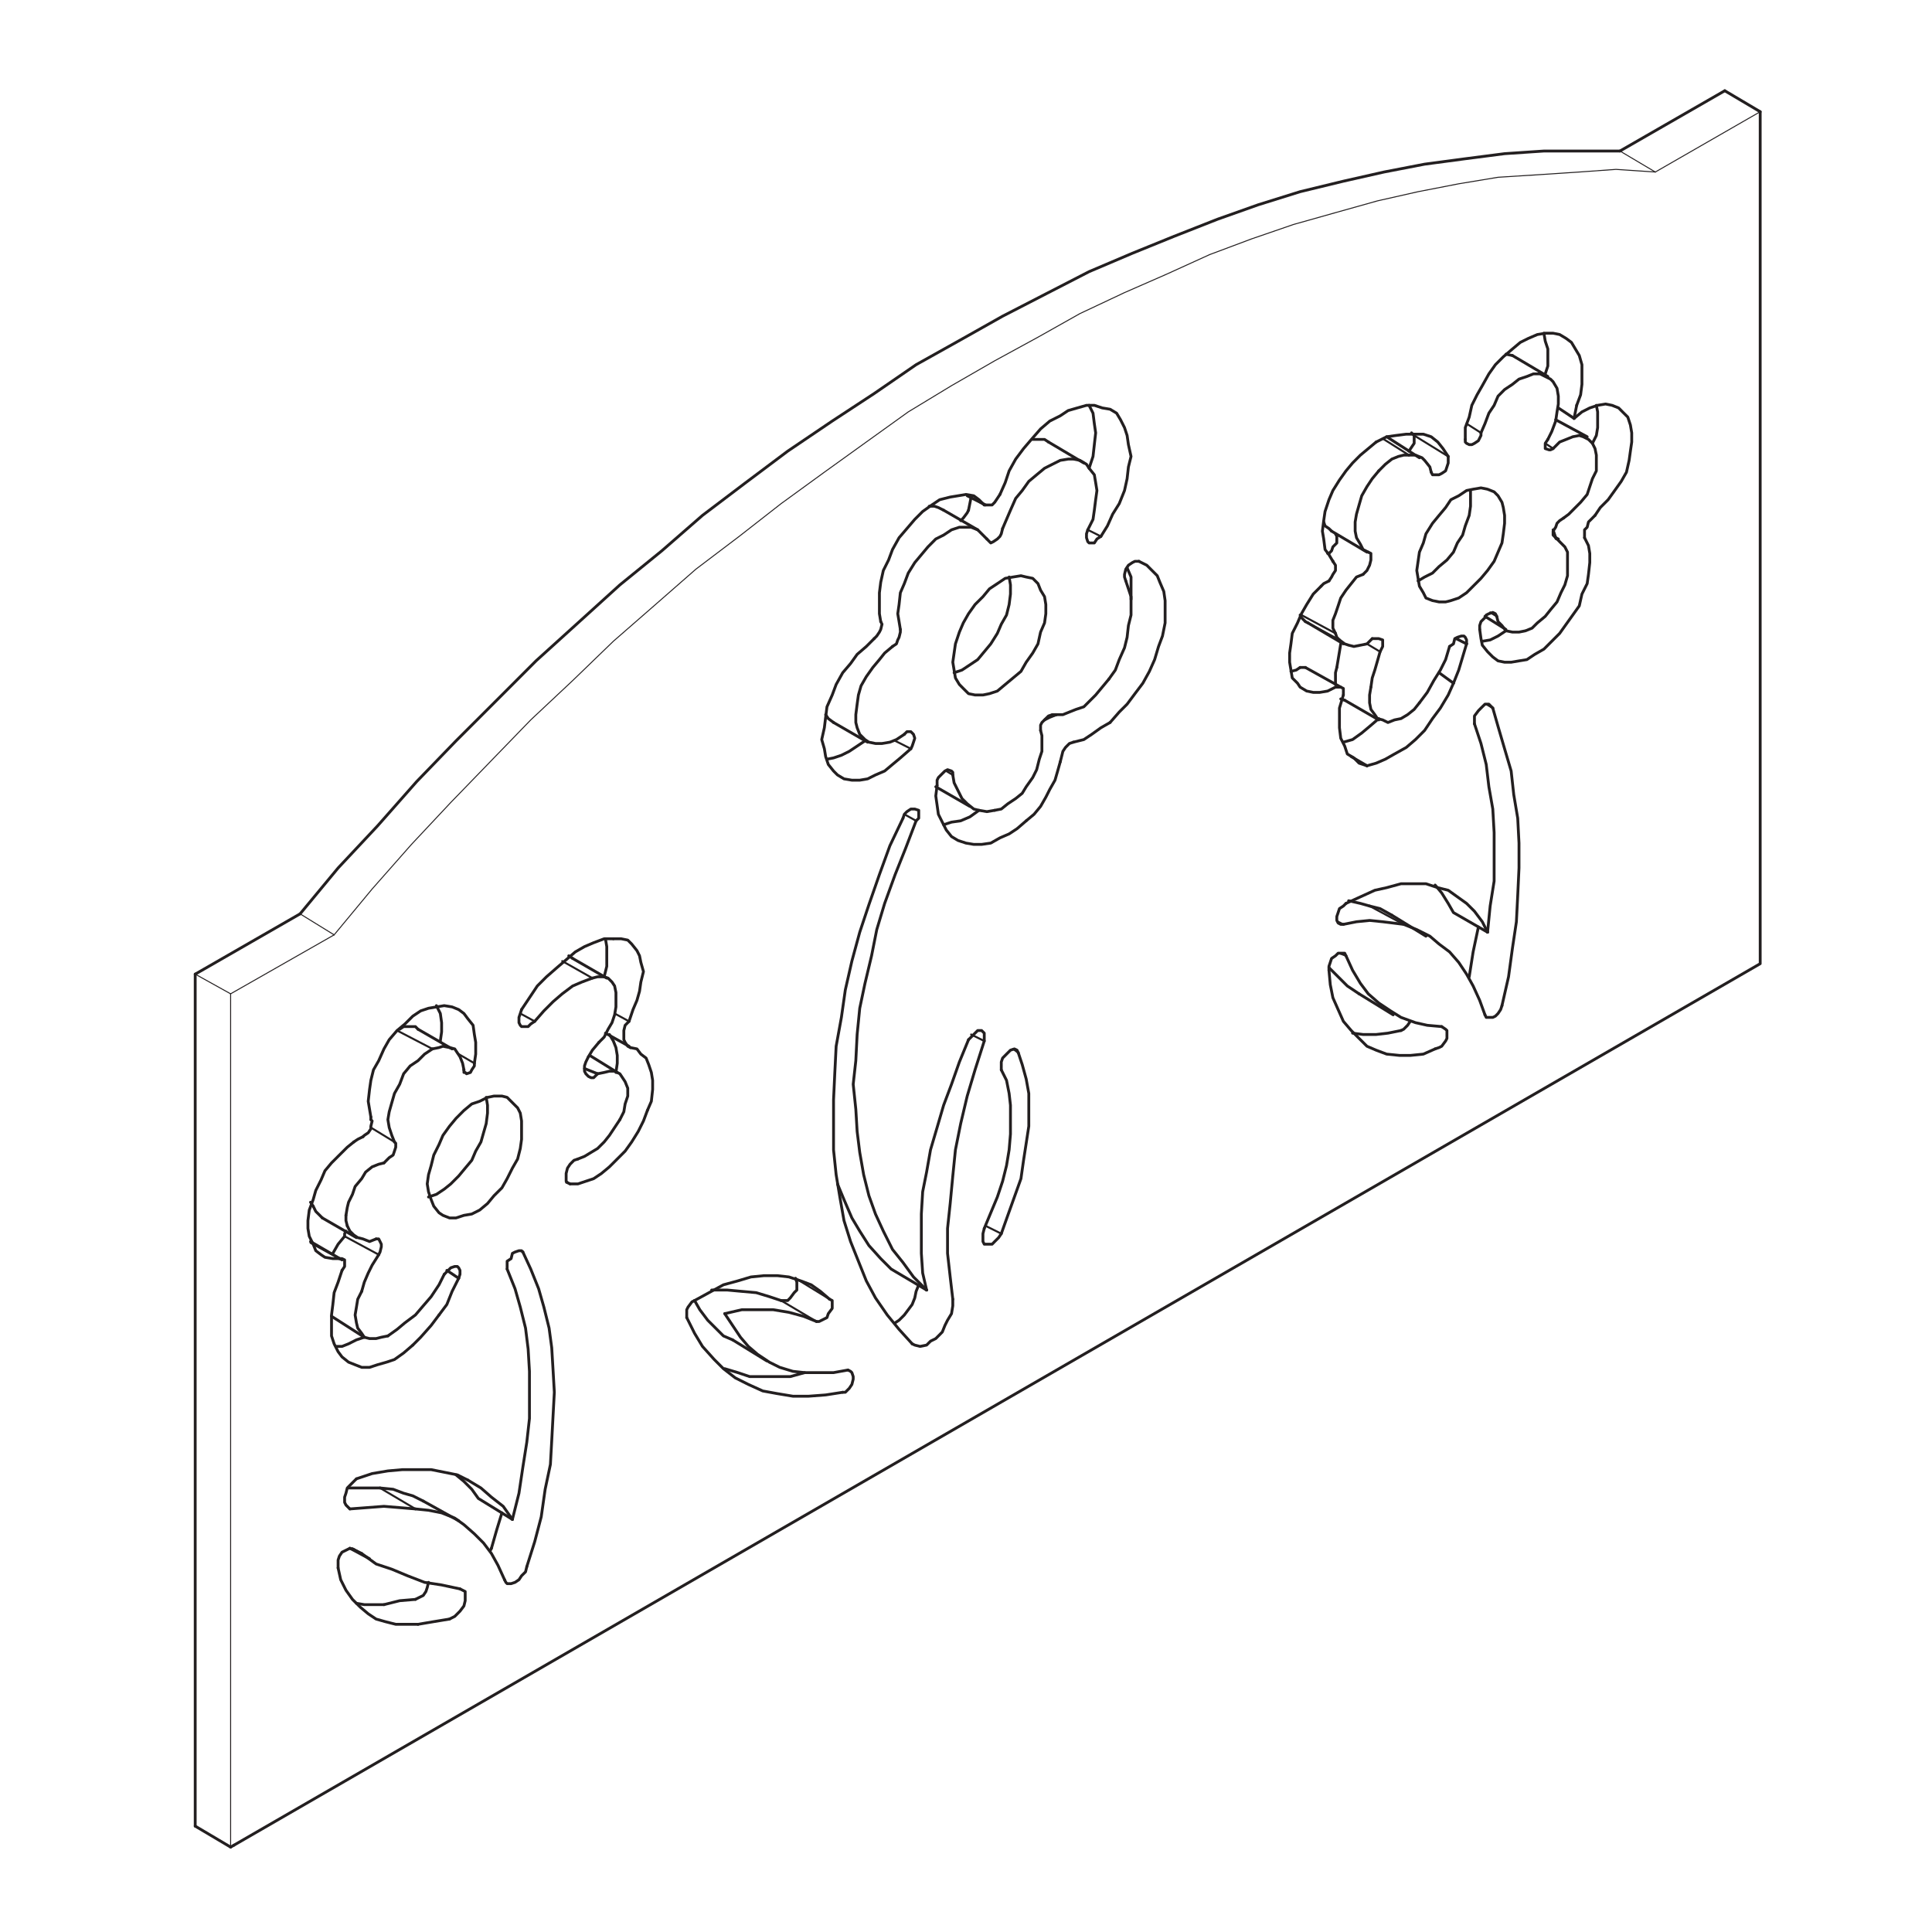 <?xml version="1.0" encoding="utf-8"?>
<!-- Generator: Adobe Illustrator 16.0.3, SVG Export Plug-In . SVG Version: 6.00 Build 0)  -->
<!DOCTYPE svg PUBLIC "-//W3C//DTD SVG 1.1//EN" "http://www.w3.org/Graphics/SVG/1.1/DTD/svg11.dtd">
<svg version="1.1" id="Layer_1" xmlns="http://www.w3.org/2000/svg" xmlns:xlink="http://www.w3.org/1999/xlink" x="0px" y="0px"
	 width="220px" height="220px" viewBox="0 0 220 220" enable-background="new 0 0 220 220" xml:space="preserve">
<g>
	
		<polyline fill="none" stroke="#231F20" stroke-width="0.322" stroke-linecap="round" stroke-linejoin="round" stroke-miterlimit="10" points="
		105.513,146.9 105.066,144.962 104.916,142.723 104.916,140.633 104.916,138.243 105.066,135.707 105.513,133.467 105.96,130.931 
		106.708,128.395 107.452,125.854 108.351,123.468 109.245,120.932 110.287,118.391 	"/>
	
		<polyline fill="none" stroke="#231F20" stroke-width="0.322" stroke-linecap="round" stroke-linejoin="round" stroke-miterlimit="10" points="
		105.513,146.9 101.48,144.511 100.29,143.32 98.944,141.828 97.9,140.187 97.006,138.689 96.107,136.601 95.364,134.813 	"/>
	
		<polyline fill="none" stroke="#231F20" stroke-width="0.322" stroke-linecap="round" stroke-linejoin="round" stroke-miterlimit="10" points="
		104.318,93.467 103.123,96.601 101.932,99.588 100.737,102.873 99.838,105.856 99.246,108.839 98.497,111.978 97.9,114.811 
		97.604,117.798 97.453,120.781 97.156,123.468 97.453,126.306 97.604,128.842 97.9,131.227 98.347,133.768 98.944,136.153 
		99.692,138.243 100.586,140.187 101.631,142.275 102.826,143.767 104.021,145.409 105.513,146.9 	"/>
	
		<line fill="none" stroke="#231F20" stroke-width="0.226" stroke-linecap="round" stroke-linejoin="round" stroke-miterlimit="10" x1="104.318" y1="93.467" x2="102.977" y2="92.723"/>
	
		<polyline fill="none" stroke="#231F20" stroke-width="0.322" stroke-linecap="round" stroke-linejoin="round" stroke-miterlimit="10" points="
		102.826,93.17 102.977,92.723 103.273,92.422 103.72,92.126 104.021,92.126 104.167,92.126 104.619,92.271 104.619,92.573 
		104.619,93.17 104.318,93.467 	"/>
	
		<polyline fill="none" stroke="#231F20" stroke-width="0.322" stroke-linecap="round" stroke-linejoin="round" stroke-miterlimit="10" points="
		103.871,153.022 102.379,151.38 101.033,149.738 99.692,147.795 98.648,145.856 97.749,143.616 96.855,141.376 96.107,138.991 
		95.66,136.455 95.213,133.768 94.917,130.931 94.917,128.094 94.917,125.261 95.063,122.122 95.213,119.139 95.811,115.854 
		96.258,112.721 97.006,109.437 97.9,106.152 98.944,103.019 100.14,99.588 101.334,96.304 102.826,93.17 	"/>
	
		<polyline fill="none" stroke="#231F20" stroke-width="0.322" stroke-linecap="round" stroke-linejoin="round" stroke-miterlimit="10" points="
		101.932,150.632 102.379,150.336 102.977,149.738 103.424,149.141 103.871,148.543 104.167,147.795 104.318,147.051 
		104.619,146.303 	"/>
	
		<polyline fill="none" stroke="#231F20" stroke-width="0.322" stroke-linecap="round" stroke-linejoin="round" stroke-miterlimit="10" points="
		108.496,147.945 108.496,148.693 108.351,149.587 107.898,150.336 107.602,150.928 107.301,151.677 106.558,152.425 
		105.96,152.721 105.513,153.168 104.765,153.318 104.167,153.168 103.871,153.022 	"/>
	
		<polyline fill="none" stroke="#231F20" stroke-width="0.322" stroke-linecap="round" stroke-linejoin="round" stroke-miterlimit="10" points="
		112.079,118.541 111.03,121.826 110.139,124.809 109.395,127.947 108.797,130.931 108.496,133.914 108.2,137.048 107.898,139.885 
		107.898,142.723 108.2,145.409 108.496,147.945 	"/>
	
		<line fill="none" stroke="#231F20" stroke-width="0.226" stroke-linecap="round" stroke-linejoin="round" stroke-miterlimit="10" x1="112.079" y1="118.541" x2="110.583" y2="117.798"/>
	
		<polyline fill="none" stroke="#231F20" stroke-width="0.322" stroke-linecap="round" stroke-linejoin="round" stroke-miterlimit="10" points="
		110.287,118.391 110.583,118.095 111.03,117.647 111.331,117.347 111.778,117.347 111.929,117.497 112.079,117.647 
		112.079,118.245 112.079,118.541 	"/>
	
		<polyline fill="none" stroke="#231F20" stroke-width="0.322" stroke-linecap="round" stroke-linejoin="round" stroke-miterlimit="10" points="
		124.017,53.321 124.464,51.975 124.614,50.634 124.765,49.289 124.614,48.244 124.464,47.049 124.017,46.155 	"/>
	
		<line fill="none" stroke="#231F20" stroke-width="0.226" stroke-linecap="round" stroke-linejoin="round" stroke-miterlimit="10" x1="125.362" y1="61.08" x2="123.866" y2="60.332"/>
	
		<polyline fill="none" stroke="#231F20" stroke-width="0.322" stroke-linecap="round" stroke-linejoin="round" stroke-miterlimit="10" points="
		113.867,56.304 114.465,54.958 114.912,53.618 115.66,52.276 116.554,51.082 117.448,50.037 118.492,48.841 119.542,47.947 
		120.732,47.35 121.631,46.752 122.676,46.451 123.721,46.155 124.614,46.155 125.509,46.451 126.407,46.602 127.15,47.049 
		127.598,47.797 128.05,48.691 128.346,49.589 128.496,50.634 128.793,51.975 128.496,53.17 128.346,54.511 128.05,55.857 
		127.451,57.349 126.703,58.544 126.105,59.885 125.362,61.08 	"/>
	
		<polyline fill="none" stroke="#231F20" stroke-width="0.322" stroke-linecap="round" stroke-linejoin="round" stroke-miterlimit="10" points="
		112.079,57.5 112.225,57.5 112.672,57.5 112.974,57.5 113.27,57.198 113.571,56.751 113.867,56.304 	"/>
	
		<line fill="none" stroke="#231F20" stroke-width="0.226" stroke-linecap="round" stroke-linejoin="round" stroke-miterlimit="10" x1="112.079" y1="57.5" x2="110.287" y2="56.455"/>
	
		<polyline fill="none" stroke="#231F20" stroke-width="0.322" stroke-linecap="round" stroke-linejoin="round" stroke-miterlimit="10" points="
		100.29,70.782 100.14,69.884 100.14,68.839 100.14,67.498 100.29,66.303 100.586,64.962 101.184,63.767 101.631,62.572 
		102.379,61.231 103.273,60.186 104.167,59.142 105.066,58.243 106.11,57.5 107.004,56.902 108.2,56.601 109.094,56.455 
		109.988,56.304 110.884,56.455 111.481,56.902 112.079,57.5 	"/>
	
		<polyline fill="none" stroke="#231F20" stroke-width="0.322" stroke-linecap="round" stroke-linejoin="round" stroke-miterlimit="10" points="
		99.542,72.721 99.838,72.424 100.14,71.978 100.29,71.676 100.436,71.079 100.29,70.782 	"/>
	
		<polyline fill="none" stroke="#231F20" stroke-width="0.322" stroke-linecap="round" stroke-linejoin="round" stroke-miterlimit="10" points="
		94.168,86.451 94.917,86.305 95.811,86.004 96.705,85.557 97.604,84.959 98.497,84.362 	"/>
	
		<polyline fill="none" stroke="#231F20" stroke-width="0.322" stroke-linecap="round" stroke-linejoin="round" stroke-miterlimit="10" points="
		103.72,85.261 102.525,86.305 101.631,87.049 100.737,87.797 99.692,88.244 98.794,88.691 97.9,88.841 97.006,88.841 
		96.107,88.691 95.364,88.244 94.917,87.797 94.319,87.049 94.018,86.155 93.872,85.261 93.571,84.216 93.872,82.871 94.018,81.675 
		94.168,80.485 94.766,79.139 95.213,77.944 95.961,76.603 96.855,75.559 97.604,74.514 98.648,73.615 99.542,72.721 	"/>
	
		<line fill="none" stroke="#231F20" stroke-width="0.226" stroke-linecap="round" stroke-linejoin="round" stroke-miterlimit="10" x1="103.72" y1="85.261" x2="101.932" y2="84.362"/>
	
		<polyline fill="none" stroke="#231F20" stroke-width="0.322" stroke-linecap="round" stroke-linejoin="round" stroke-miterlimit="10" points="
		102.977,83.619 103.273,83.317 103.72,83.317 103.871,83.468 104.021,83.619 104.167,84.065 104.021,84.513 103.871,84.959 
		103.72,85.261 	"/>
	
		<polyline fill="none" stroke="#231F20" stroke-width="0.322" stroke-linecap="round" stroke-linejoin="round" stroke-miterlimit="10" points="
		94.917,82.272 94.319,81.826 94.018,81.379 	"/>
	
		<polyline fill="none" stroke="#231F20" stroke-width="0.322" stroke-linecap="round" stroke-linejoin="round" stroke-miterlimit="10" points="
		101.631,73.615 100.737,74.363 100.14,75.111 99.391,76.005 98.648,77.05 98.05,78.094 97.749,79.139 97.604,80.184 97.453,81.379 
		97.453,82.272 97.604,82.871 97.9,83.619 98.497,84.216 98.944,84.513 99.692,84.663 100.436,84.663 101.334,84.513 
		102.078,84.216 102.977,83.619 	"/>
	
		<polyline fill="none" stroke="#231F20" stroke-width="0.322" stroke-linecap="round" stroke-linejoin="round" stroke-miterlimit="10" points="
		102.525,71.676 102.525,71.978 102.379,72.57 102.229,72.872 102.078,73.318 101.631,73.615 	"/>
	
		<polyline fill="none" stroke="#231F20" stroke-width="0.322" stroke-linecap="round" stroke-linejoin="round" stroke-miterlimit="10" points="
		105.81,57.645 106.407,57.645 106.854,57.796 107.452,58.097 	"/>
	
		<polyline fill="none" stroke="#231F20" stroke-width="0.322" stroke-linecap="round" stroke-linejoin="round" stroke-miterlimit="10" points="
		112.375,61.376 111.929,60.929 111.331,60.332 110.583,60.036 109.988,60.036 109.245,60.036 108.351,60.332 107.452,60.929 
		106.558,61.376 105.664,62.275 104.916,63.169 104.167,64.063 103.424,65.258 102.977,66.454 102.525,67.498 102.379,68.839 
		102.229,69.884 102.379,70.782 102.525,71.676 	"/>
	
		<polyline fill="none" stroke="#231F20" stroke-width="0.322" stroke-linecap="round" stroke-linejoin="round" stroke-miterlimit="10" points="
		109.395,59.287 109.691,58.991 110.139,58.393 110.287,58.097 	"/>
	
		<polyline fill="none" stroke="#231F20" stroke-width="0.322" stroke-linecap="round" stroke-linejoin="round" stroke-miterlimit="10" points="
		114.168,60.186 114.018,60.784 113.867,61.08 113.571,61.376 113.124,61.678 112.822,61.828 112.672,61.678 112.375,61.376 	"/>
	
		<polyline fill="none" stroke="#231F20" stroke-width="0.322" stroke-linecap="round" stroke-linejoin="round" stroke-miterlimit="10" points="
		110.287,58.097 110.437,57.349 110.583,56.601 	"/>
	
		<polyline fill="none" stroke="#231F20" stroke-width="0.322" stroke-linecap="round" stroke-linejoin="round" stroke-miterlimit="10" points="
		117.599,50.037 118.196,50.037 118.944,50.037 119.392,50.333 	"/>
	
		<polyline fill="none" stroke="#231F20" stroke-width="0.322" stroke-linecap="round" stroke-linejoin="round" stroke-miterlimit="10" points="
		123.866,60.332 124.464,59.142 124.614,58.097 124.765,56.902 124.91,55.857 124.765,54.958 124.614,54.064 124.017,53.321 
		123.721,52.869 122.973,52.422 122.224,52.276 121.631,52.276 120.732,52.422 119.838,52.869 118.944,53.321 118.046,54.064 
		117.151,54.813 116.403,55.857 115.66,56.751 115.063,58.097 114.615,59.142 114.168,60.186 	"/>
	
		<polyline fill="none" stroke="#231F20" stroke-width="0.322" stroke-linecap="round" stroke-linejoin="round" stroke-miterlimit="10" points="
		125.362,61.08 124.91,61.376 124.614,61.828 124.317,61.828 124.017,61.828 123.866,61.678 123.721,61.231 123.721,60.784 
		123.866,60.332 	"/>
	
		<polyline fill="none" stroke="#231F20" stroke-width="0.322" stroke-linecap="round" stroke-linejoin="round" stroke-miterlimit="10" points="
		151.778,63.917 151.331,63.169 150.885,62.572 150.733,61.376 150.583,60.482 150.733,59.287 150.885,58.243 151.331,56.902 
		151.778,55.857 152.526,54.662 153.27,53.618 154.018,52.724 154.912,51.825 155.806,51.082 156.705,50.333 	"/>
	
		<line fill="none" stroke="#231F20" stroke-width="0.322" stroke-linecap="round" stroke-linejoin="round" stroke-miterlimit="10" x1="151.778" y1="63.917" x2="151.778" y2="63.917"/>
	
		<polyline fill="none" stroke="#231F20" stroke-width="0.322" stroke-linecap="round" stroke-linejoin="round" stroke-miterlimit="10" points="
		151.331,66.152 151.628,65.705 151.778,65.409 152.074,64.962 152.074,64.661 152.074,64.364 151.778,63.917 	"/>
	
		<polyline fill="none" stroke="#231F20" stroke-width="0.322" stroke-linecap="round" stroke-linejoin="round" stroke-miterlimit="10" points="
		150.437,66.75 150.733,66.454 151.331,66.152 	"/>
	
		<polyline fill="none" stroke="#231F20" stroke-width="0.322" stroke-linecap="round" stroke-linejoin="round" stroke-miterlimit="10" points="
		147.002,76.452 147.6,76.302 148.047,76.005 	"/>
	
		<polyline fill="none" stroke="#231F20" stroke-width="0.322" stroke-linecap="round" stroke-linejoin="round" stroke-miterlimit="10" points="
		152.074,78.245 151.181,78.692 150.286,78.843 149.538,78.843 148.795,78.692 148.047,78.245 147.75,77.798 147.152,77.201 
		147.002,76.302 146.852,75.408 146.852,74.363 147.002,73.318 147.152,72.123 147.75,70.933 148.197,69.884 148.795,68.839 
		149.538,67.649 150.437,66.75 	"/>
	
		<path fill="none" stroke="#231F20" stroke-width="0.226" stroke-linecap="round" stroke-linejoin="round" stroke-miterlimit="10" d="
		M148.047,76.005"/>
	
		<path fill="none" stroke="#231F20" stroke-width="0.226" stroke-linecap="round" stroke-linejoin="round" stroke-miterlimit="10" d="
		M152.074,78.245"/>
	
		<polyline fill="none" stroke="#231F20" stroke-width="0.322" stroke-linecap="round" stroke-linejoin="round" stroke-miterlimit="10" points="
		148.047,76.005 148.494,76.005 148.645,76.005 	"/>
	
		<polyline fill="none" stroke="#231F20" stroke-width="0.322" stroke-linecap="round" stroke-linejoin="round" stroke-miterlimit="10" points="
		152.973,79.139 152.973,78.843 152.973,78.396 152.672,78.245 152.376,78.245 152.074,78.245 	"/>
	
		<polyline fill="none" stroke="#231F20" stroke-width="0.322" stroke-linecap="round" stroke-linejoin="round" stroke-miterlimit="10" points="
		155.66,87.199 154.761,86.903 154.169,86.305 153.421,85.858 153.124,84.959 152.672,84.065 152.526,82.871 152.526,81.826 
		152.526,80.63 152.973,79.139 	"/>
	
		<line fill="none" stroke="#231F20" stroke-width="0.322" stroke-linecap="round" stroke-linejoin="round" stroke-miterlimit="10" x1="155.66" y1="87.199" x2="153.867" y2="86.155"/>
	
		<polyline fill="none" stroke="#231F20" stroke-width="0.322" stroke-linecap="round" stroke-linejoin="round" stroke-miterlimit="10" points="
		152.973,84.513 154.018,84.216 155.063,83.468 155.957,82.72 157.001,81.826 	"/>
	
		<polyline fill="none" stroke="#231F20" stroke-width="0.322" stroke-linecap="round" stroke-linejoin="round" stroke-miterlimit="10" points="
		165.508,77.798 164.91,79.139 164.017,80.63 163.123,81.826 162.224,83.172 161.18,84.216 160.135,85.11 158.794,85.858 
		157.749,86.451 156.705,86.903 155.66,87.199 	"/>
	
		<line fill="none" stroke="#231F20" stroke-width="0.322" stroke-linecap="round" stroke-linejoin="round" stroke-miterlimit="10" x1="165.508" y1="77.798" x2="163.866" y2="76.603"/>
	
		<polyline fill="none" stroke="#231F20" stroke-width="0.322" stroke-linecap="round" stroke-linejoin="round" stroke-miterlimit="10" points="
		167,73.318 166.553,74.81 166.106,76.302 165.508,77.798 	"/>
	
		<line fill="none" stroke="#231F20" stroke-width="0.322" stroke-linecap="round" stroke-linejoin="round" stroke-miterlimit="10" x1="167" y1="73.318" x2="165.81" y2="72.721"/>
	
		<polyline fill="none" stroke="#231F20" stroke-width="0.322" stroke-linecap="round" stroke-linejoin="round" stroke-miterlimit="10" points="
		165.062,73.615 165.508,73.318 165.659,72.721 165.955,72.57 166.407,72.424 166.703,72.424 166.854,72.57 167,72.872 167,73.318 	
		"/>
	
		<polyline fill="none" stroke="#231F20" stroke-width="0.322" stroke-linecap="round" stroke-linejoin="round" stroke-miterlimit="10" points="
		161.631,80.033 162.525,78.843 163.269,77.497 164.017,76.302 164.614,75.111 165.062,73.615 	"/>
	
		<line fill="none" stroke="#231F20" stroke-width="0.322" stroke-linecap="round" stroke-linejoin="round" stroke-miterlimit="10" x1="153.124" y1="79.737" x2="152.672" y2="79.586"/>
	
		<polyline fill="none" stroke="#231F20" stroke-width="0.322" stroke-linecap="round" stroke-linejoin="round" stroke-miterlimit="10" points="
		152.074,77.944 152.074,77.346 152.074,76.603 152.225,76.005 	"/>
	
		<polyline fill="none" stroke="#231F20" stroke-width="0.322" stroke-linecap="round" stroke-linejoin="round" stroke-miterlimit="10" points="
		156.107,78.245 155.957,79.139 155.957,80.033 156.107,80.781 156.554,81.379 156.855,81.826 157.448,81.977 158.046,82.272 
		158.794,81.977 159.537,81.826 160.285,81.379 161.034,80.781 161.631,80.033 	"/>
	
		<polyline fill="none" stroke="#231F20" stroke-width="0.322" stroke-linecap="round" stroke-linejoin="round" stroke-miterlimit="10" points="
		152.225,76.005 152.376,75.111 152.526,74.212 152.672,73.318 	"/>
	
		<polyline fill="none" stroke="#231F20" stroke-width="0.322" stroke-linecap="round" stroke-linejoin="round" stroke-miterlimit="10" points="
		157.151,74.212 156.855,75.257 156.554,76.302 156.258,77.201 156.107,78.245 	"/>
	
		<line fill="none" stroke="#231F20" stroke-width="0.226" stroke-linecap="round" stroke-linejoin="round" stroke-miterlimit="10" x1="157.151" y1="74.212" x2="155.66" y2="73.318"/>
	
		<polyline fill="none" stroke="#231F20" stroke-width="0.322" stroke-linecap="round" stroke-linejoin="round" stroke-miterlimit="10" points="
		156.258,72.721 156.855,72.721 157.001,72.721 157.448,72.872 157.448,73.318 157.448,73.615 157.151,74.212 	"/>
	
		<line fill="none" stroke="#231F20" stroke-width="0.322" stroke-linecap="round" stroke-linejoin="round" stroke-miterlimit="10" x1="148.94" y1="70.933" x2="148.645" y2="70.782"/>
	
		<polyline fill="none" stroke="#231F20" stroke-width="0.322" stroke-linecap="round" stroke-linejoin="round" stroke-miterlimit="10" points="
		152.526,72.872 153.124,73.318 153.571,73.469 154.169,73.615 154.912,73.469 155.66,73.318 156.258,72.721 	"/>
	
		<line fill="none" stroke="#231F20" stroke-width="0.226" stroke-linecap="round" stroke-linejoin="round" stroke-miterlimit="10" x1="152.526" y1="72.872" x2="148.645" y2="70.782"/>
	
		<polyline fill="none" stroke="#231F20" stroke-width="0.322" stroke-linecap="round" stroke-linejoin="round" stroke-miterlimit="10" points="
		148.645,70.782 148.197,70.335 148.047,70.034 	"/>
	
		<polyline fill="none" stroke="#231F20" stroke-width="0.322" stroke-linecap="round" stroke-linejoin="round" stroke-miterlimit="10" points="
		152.074,72.123 152.225,72.57 152.526,72.872 	"/>
	
		<line fill="none" stroke="#231F20" stroke-width="0.226" stroke-linecap="round" stroke-linejoin="round" stroke-miterlimit="10" x1="152.074" y1="72.123" x2="148.197" y2="70.034"/>
	
		<line fill="none" stroke="#231F20" stroke-width="0.322" stroke-linecap="round" stroke-linejoin="round" stroke-miterlimit="10" x1="151.181" y1="63.019" x2="151.331" y2="63.019"/>
	
		<polyline fill="none" stroke="#231F20" stroke-width="0.322" stroke-linecap="round" stroke-linejoin="round" stroke-miterlimit="10" points="
		155.213,65.409 154.465,65.705 153.867,66.454 153.27,67.202 152.672,68.096 152.376,68.99 152.074,69.884 151.778,70.632 
		151.778,71.526 152.074,72.123 	"/>
	
		<path fill="none" stroke="#231F20" stroke-width="0.226" stroke-linecap="round" stroke-linejoin="round" stroke-miterlimit="10" d="
		M151.331,63.019"/>
	
		<path fill="none" stroke="#231F20" stroke-width="0.226" stroke-linecap="round" stroke-linejoin="round" stroke-miterlimit="10" d="
		M155.213,65.409"/>
	
		<polyline fill="none" stroke="#231F20" stroke-width="0.322" stroke-linecap="round" stroke-linejoin="round" stroke-miterlimit="10" points="
		151.331,63.019 151.628,62.722 151.778,62.275 152.225,61.828 152.225,61.376 152.225,61.08 152.074,60.784 	"/>
	
		<polyline fill="none" stroke="#231F20" stroke-width="0.322" stroke-linecap="round" stroke-linejoin="round" stroke-miterlimit="10" points="
		155.806,62.873 156.107,63.019 156.107,63.47 156.107,63.767 155.957,64.364 155.806,64.661 155.66,64.962 155.213,65.409 	"/>
	
		<polyline fill="none" stroke="#231F20" stroke-width="0.322" stroke-linecap="round" stroke-linejoin="round" stroke-miterlimit="10" points="
		151.628,60.482 151.331,60.186 150.885,59.885 150.733,59.438 	"/>
	
		<polyline fill="none" stroke="#231F20" stroke-width="0.322" stroke-linecap="round" stroke-linejoin="round" stroke-miterlimit="10" points="
		157.001,53.618 156.258,54.511 155.66,55.41 155.063,56.455 154.761,57.5 154.465,58.544 154.314,59.438 154.314,60.482 
		154.465,61.231 154.912,61.974 155.213,62.572 155.806,62.873 	"/>
	
		<polyline fill="none" stroke="#231F20" stroke-width="0.322" stroke-linecap="round" stroke-linejoin="round" stroke-miterlimit="10" points="
		160.436,51.825 159.838,51.825 159.241,51.975 158.492,52.276 157.749,52.869 157.001,53.618 	"/>
	
		<line fill="none" stroke="#231F20" stroke-width="0.226" stroke-linecap="round" stroke-linejoin="round" stroke-miterlimit="10" x1="160.436" y1="51.825" x2="157.599" y2="50.037"/>
	
		<polyline fill="none" stroke="#231F20" stroke-width="0.322" stroke-linecap="round" stroke-linejoin="round" stroke-miterlimit="10" points="
		162.972,53.768 162.821,53.17 162.224,52.422 161.928,52.125 161.18,51.825 160.436,51.825 	"/>
	
		<polyline fill="none" stroke="#231F20" stroke-width="0.322" stroke-linecap="round" stroke-linejoin="round" stroke-miterlimit="10" points="
		160.436,51.377 160.732,50.931 161.034,50.483 161.034,50.037 161.034,49.589 	"/>
	
		<polyline fill="none" stroke="#231F20" stroke-width="0.322" stroke-linecap="round" stroke-linejoin="round" stroke-miterlimit="10" points="
		164.91,51.975 164.91,52.276 164.91,52.724 164.765,53.17 164.614,53.618 164.167,53.914 163.866,54.064 163.419,54.064 
		163.123,54.064 162.972,53.768 	"/>
	
		<line fill="none" stroke="#231F20" stroke-width="0.226" stroke-linecap="round" stroke-linejoin="round" stroke-miterlimit="10" x1="164.91" y1="51.975" x2="161.034" y2="49.589"/>
	
		<line fill="none" stroke="#231F20" stroke-width="0.322" stroke-linecap="round" stroke-linejoin="round" stroke-miterlimit="10" x1="161.034" y1="49.589" x2="160.732" y2="49.289"/>
	
		<polyline fill="none" stroke="#231F20" stroke-width="0.322" stroke-linecap="round" stroke-linejoin="round" stroke-miterlimit="10" points="
		156.705,50.333 157.899,49.735 158.944,49.589 160.135,49.439 161.034,49.439 162.078,49.439 162.972,49.735 163.721,50.333 
		164.318,51.082 164.91,51.975 	"/>
	
		<line fill="none" stroke="#231F20" stroke-width="0.322" stroke-linecap="round" stroke-linejoin="round" stroke-miterlimit="10" x1="52.828" y1="121.826" x2="52.828" y2="121.826"/>
	
		<polyline fill="none" stroke="#231F20" stroke-width="0.322" stroke-linecap="round" stroke-linejoin="round" stroke-miterlimit="10" points="
		54.018,121.077 54.018,121.379 53.722,121.826 53.571,122.122 53.124,122.272 52.973,122.122 52.828,122.122 52.828,121.826 	"/>
	
		<line fill="none" stroke="#231F20" stroke-width="0.226" stroke-linecap="round" stroke-linejoin="round" stroke-miterlimit="10" x1="54.018" y1="121.077" x2="52.23" y2="120.033"/>
	
		<polyline fill="none" stroke="#231F20" stroke-width="0.322" stroke-linecap="round" stroke-linejoin="round" stroke-miterlimit="10" points="
		50.141,118.541 50.287,117.497 50.287,116.452 50.141,115.408 49.694,114.514 	"/>
	
		<polyline fill="none" stroke="#231F20" stroke-width="0.322" stroke-linecap="round" stroke-linejoin="round" stroke-miterlimit="10" points="
		49.694,114.66 50.587,114.514 51.481,114.66 52.23,114.961 52.828,115.408 53.274,116.005 53.872,116.753 54.018,117.798 
		54.168,118.692 54.168,120.033 54.018,121.077 	"/>
	
		<polyline fill="none" stroke="#231F20" stroke-width="0.322" stroke-linecap="round" stroke-linejoin="round" stroke-miterlimit="10" points="
		42.231,127.199 42.081,126.306 41.93,125.406 42.081,124.065 42.231,123.021 42.527,121.826 43.125,120.781 43.723,119.44 
		44.32,118.391 45.214,117.347 46.108,116.603 47.007,115.709 47.901,115.111 48.795,114.811 49.694,114.66 	"/>
	
		<line fill="none" stroke="#231F20" stroke-width="0.322" stroke-linecap="round" stroke-linejoin="round" stroke-miterlimit="10" x1="42.231" y1="127.496" x2="42.231" y2="127.199"/>
	
		<polyline fill="none" stroke="#231F20" stroke-width="0.322" stroke-linecap="round" stroke-linejoin="round" stroke-miterlimit="10" points="
		41.332,129.439 41.483,129.288 41.93,128.992 42.231,128.54 42.231,128.244 42.377,127.646 42.231,127.496 	"/>
	
		<polyline fill="none" stroke="#231F20" stroke-width="0.322" stroke-linecap="round" stroke-linejoin="round" stroke-miterlimit="10" points="
		40.288,130.037 40.735,129.735 41.332,129.439 	"/>
	
		<polyline fill="none" stroke="#231F20" stroke-width="0.322" stroke-linecap="round" stroke-linejoin="round" stroke-miterlimit="10" points="
		38.646,143.32 37.902,143.32 37.003,143.169 36.556,142.873 35.959,142.421 35.663,141.678 35.215,140.778 35.065,139.885 
		35.065,138.991 35.215,137.796 35.663,136.601 35.959,135.556 36.556,134.365 37.003,133.316 37.751,132.422 38.646,131.528 
		39.544,130.635 40.288,130.037 	"/>
	
		<line fill="none" stroke="#231F20" stroke-width="0.226" stroke-linecap="round" stroke-linejoin="round" stroke-miterlimit="10" x1="38.646" y1="143.32" x2="35.361" y2="141.527"/>
	
		<polyline fill="none" stroke="#231F20" stroke-width="0.322" stroke-linecap="round" stroke-linejoin="round" stroke-miterlimit="10" points="
		38.947,144.661 39.243,144.214 39.243,143.767 39.243,143.466 38.947,143.32 38.646,143.32 	"/>
	
		<polyline fill="none" stroke="#231F20" stroke-width="0.322" stroke-linecap="round" stroke-linejoin="round" stroke-miterlimit="10" points="
		38.349,153.318 38.947,153.318 39.69,153.022 40.589,152.57 41.483,152.274 	"/>
	
		<polyline fill="none" stroke="#231F20" stroke-width="0.322" stroke-linecap="round" stroke-linejoin="round" stroke-miterlimit="10" points="
		47.007,153.168 45.962,154.066 44.918,154.811 44.019,155.111 42.975,155.408 42.081,155.704 41.187,155.704 40.438,155.408 
		39.69,155.111 38.947,154.514 38.5,153.916 38.048,153.022 37.751,152.123 37.751,150.928 37.751,149.738 37.902,148.543 
		38.048,147.197 38.5,146.007 38.947,144.661 	"/>
	
		<polyline fill="none" stroke="#231F20" stroke-width="0.322" stroke-linecap="round" stroke-linejoin="round" stroke-miterlimit="10" points="
		49.99,149.738 49.096,150.928 47.901,152.274 47.007,153.168 	"/>
	
		<polyline fill="none" stroke="#231F20" stroke-width="0.322" stroke-linecap="round" stroke-linejoin="round" stroke-miterlimit="10" points="
		52.23,145.56 51.481,147.051 50.884,148.543 49.99,149.738 	"/>
	
		<line fill="none" stroke="#231F20" stroke-width="0.322" stroke-linecap="round" stroke-linejoin="round" stroke-miterlimit="10" x1="52.23" y1="145.56" x2="50.884" y2="144.661"/>
	
		<polyline fill="none" stroke="#231F20" stroke-width="0.322" stroke-linecap="round" stroke-linejoin="round" stroke-miterlimit="10" points="
		50.587,145.107 51.035,144.661 51.331,144.364 51.783,144.214 52.08,144.214 52.23,144.364 52.38,144.661 52.38,145.107 
		52.23,145.56 	"/>
	
		<polyline fill="none" stroke="#231F20" stroke-width="0.322" stroke-linecap="round" stroke-linejoin="round" stroke-miterlimit="10" points="
		44.169,152.123 45.214,151.38 46.108,150.632 47.303,149.738 48.197,148.693 49.096,147.649 49.99,146.303 50.587,145.107 	"/>
	
		<polyline fill="none" stroke="#231F20" stroke-width="0.322" stroke-linecap="round" stroke-linejoin="round" stroke-miterlimit="10" points="
		41.187,147.051 40.735,147.945 40.589,148.839 40.438,149.738 40.589,150.632 40.735,151.229 41.187,151.827 41.483,152.274 
		42.081,152.425 42.824,152.425 43.421,152.274 44.169,152.123 	"/>
	
		<polyline fill="none" stroke="#231F20" stroke-width="0.322" stroke-linecap="round" stroke-linejoin="round" stroke-miterlimit="10" points="
		37.902,142.723 38.5,141.678 39.243,140.778 	"/>
	
		<polyline fill="none" stroke="#231F20" stroke-width="0.322" stroke-linecap="round" stroke-linejoin="round" stroke-miterlimit="10" points="
		43.125,142.873 42.377,144.063 41.93,144.962 41.483,146.007 41.187,147.051 	"/>
	
		<line fill="none" stroke="#231F20" stroke-width="0.226" stroke-linecap="round" stroke-linejoin="round" stroke-miterlimit="10" x1="43.125" y1="142.873" x2="39.243" y2="140.778"/>
	
		<polyline fill="none" stroke="#231F20" stroke-width="0.322" stroke-linecap="round" stroke-linejoin="round" stroke-miterlimit="10" points="
		39.243,140.778 39.243,140.482 39.394,140.187 	"/>
	
		<polyline fill="none" stroke="#231F20" stroke-width="0.322" stroke-linecap="round" stroke-linejoin="round" stroke-miterlimit="10" points="
		42.824,141.08 43.125,141.08 43.276,141.376 43.421,141.678 43.421,141.975 43.276,142.571 43.125,142.873 	"/>
	
		<polyline fill="none" stroke="#231F20" stroke-width="0.322" stroke-linecap="round" stroke-linejoin="round" stroke-miterlimit="10" points="
		36.707,138.689 36.26,138.243 35.959,137.946 35.663,137.349 	"/>
	
		<polyline fill="none" stroke="#231F20" stroke-width="0.322" stroke-linecap="round" stroke-linejoin="round" stroke-miterlimit="10" points="
		39.544,139.588 39.841,140.187 40.288,140.633 40.735,140.93 41.332,141.08 42.081,141.376 42.824,141.08 	"/>
	
		<line fill="none" stroke="#231F20" stroke-width="0.322" stroke-linecap="round" stroke-linejoin="round" stroke-miterlimit="10" x1="35.663" y1="137.349" x2="35.361" y2="136.901"/>
	
		<polyline fill="none" stroke="#231F20" stroke-width="0.322" stroke-linecap="round" stroke-linejoin="round" stroke-miterlimit="10" points="
		39.394,138.394 39.394,138.991 39.544,139.588 	"/>
	
		<polyline fill="none" stroke="#231F20" stroke-width="0.322" stroke-linecap="round" stroke-linejoin="round" stroke-miterlimit="10" points="
		43.723,132.422 43.125,132.573 42.377,132.869 41.633,133.467 41.187,134.215 40.438,135.109 40.137,136.003 39.69,136.901 
		39.544,137.5 39.394,138.394 	"/>
	
		<polyline fill="none" stroke="#231F20" stroke-width="0.322" stroke-linecap="round" stroke-linejoin="round" stroke-miterlimit="10" points="
		44.918,130.037 45.063,130.183 45.063,130.635 44.918,131.081 44.767,131.528 44.32,131.824 44.019,132.126 43.723,132.422 	"/>
	
		<line fill="none" stroke="#231F20" stroke-width="0.226" stroke-linecap="round" stroke-linejoin="round" stroke-miterlimit="10" x1="44.918" y1="130.037" x2="42.231" y2="128.395"/>
	
		<polyline fill="none" stroke="#231F20" stroke-width="0.322" stroke-linecap="round" stroke-linejoin="round" stroke-miterlimit="10" points="
		49.242,119.44 48.348,120.033 47.6,120.781 46.706,121.379 45.962,122.272 45.511,123.468 44.918,124.513 44.617,125.558 
		44.32,126.602 44.169,127.496 44.32,128.395 44.617,129.288 44.918,130.037 	"/>
	
		<line fill="none" stroke="#231F20" stroke-width="0.226" stroke-linecap="round" stroke-linejoin="round" stroke-miterlimit="10" x1="49.242" y1="119.44" x2="45.214" y2="117.347"/>
	
		<polyline fill="none" stroke="#231F20" stroke-width="0.322" stroke-linecap="round" stroke-linejoin="round" stroke-miterlimit="10" points="
		45.511,117.201 45.962,116.899 46.706,116.899 47.303,116.899 47.6,117.201 	"/>
	
		<polyline fill="none" stroke="#231F20" stroke-width="0.322" stroke-linecap="round" stroke-linejoin="round" stroke-miterlimit="10" points="
		52.828,121.826 52.677,121.077 52.38,120.334 52.08,119.888 51.783,119.44 51.186,119.289 50.437,119.139 49.99,119.289 
		49.242,119.44 	"/>
	
		<line fill="none" stroke="#231F20" stroke-width="0.322" stroke-linecap="round" stroke-linejoin="round" stroke-miterlimit="10" x1="39.69" y1="169.439" x2="43.276" y2="169.439"/>
	
		<line fill="none" stroke="#231F20" stroke-width="0.226" stroke-linecap="round" stroke-linejoin="round" stroke-miterlimit="10" x1="39.841" y1="171.824" x2="39.394" y2="171.378"/>
	
		<polyline fill="none" stroke="#231F20" stroke-width="0.322" stroke-linecap="round" stroke-linejoin="round" stroke-miterlimit="10" points="
		47.303,171.824 43.723,171.528 39.841,171.824 	"/>
	
		<line fill="none" stroke="#231F20" stroke-width="0.226" stroke-linecap="round" stroke-linejoin="round" stroke-miterlimit="10" x1="47.303" y1="171.824" x2="43.276" y2="169.439"/>
	
		<polyline fill="none" stroke="#231F20" stroke-width="0.322" stroke-linecap="round" stroke-linejoin="round" stroke-miterlimit="10" points="
		43.276,169.439 44.767,169.585 45.962,170.037 47.007,170.333 48.197,170.931 	"/>
	
		<polyline fill="none" stroke="#231F20" stroke-width="0.322" stroke-linecap="round" stroke-linejoin="round" stroke-miterlimit="10" points="
		57.453,179.885 56.705,178.243 55.961,176.901 55.063,175.707 54.018,174.662 52.828,173.617 51.783,172.869 50.287,172.271 
		48.795,171.976 47.303,171.824 	"/>
	
		<line fill="none" stroke="#231F20" stroke-width="0.322" stroke-linecap="round" stroke-linejoin="round" stroke-miterlimit="10" x1="55.811" y1="176.601" x2="55.961" y2="176.304"/>
	
		<polyline fill="none" stroke="#231F20" stroke-width="0.322" stroke-linecap="round" stroke-linejoin="round" stroke-miterlimit="10" points="
		59.989,178.394 59.843,178.991 59.391,179.438 59.095,179.885 58.648,180.186 58.201,180.332 57.749,180.332 57.604,180.186 
		57.453,179.885 	"/>
	
		<polyline fill="none" stroke="#231F20" stroke-width="0.322" stroke-linecap="round" stroke-linejoin="round" stroke-miterlimit="10" points="
		55.961,176.304 56.559,174.215 57.156,172.271 	"/>
	
		<polyline fill="none" stroke="#231F20" stroke-width="0.322" stroke-linecap="round" stroke-linejoin="round" stroke-miterlimit="10" points="
		59.542,142.571 60.436,144.511 61.335,146.75 61.932,148.839 62.525,151.229 62.826,153.47 62.977,156.005 63.123,158.541 
		62.977,161.229 62.826,164.065 62.676,166.752 62.078,169.585 61.631,172.724 60.888,175.556 59.989,178.394 	"/>
	
		<line fill="none" stroke="#231F20" stroke-width="0.226" stroke-linecap="round" stroke-linejoin="round" stroke-miterlimit="10" x1="59.542" y1="142.571" x2="59.246" y2="142.421"/>
	
		<polyline fill="none" stroke="#231F20" stroke-width="0.322" stroke-linecap="round" stroke-linejoin="round" stroke-miterlimit="10" points="
		57.749,144.511 57.749,144.214 57.749,143.616 58.201,143.32 58.347,142.723 58.648,142.571 59.095,142.421 59.391,142.421 
		59.542,142.571 	"/>
	
		<polyline fill="none" stroke="#231F20" stroke-width="0.322" stroke-linecap="round" stroke-linejoin="round" stroke-miterlimit="10" points="
		58.347,173.02 59.095,170.037 59.542,167.049 59.989,164.216 60.29,161.529 60.29,158.692 60.29,156.156 60.14,153.615 
		59.843,151.229 59.246,148.839 58.648,146.75 57.749,144.511 	"/>
	
		<polyline fill="none" stroke="#231F20" stroke-width="0.322" stroke-linecap="round" stroke-linejoin="round" stroke-miterlimit="10" points="
		58.347,173.02 54.47,170.63 53.722,169.585 52.828,168.69 51.929,167.947 	"/>
	
		<polyline fill="none" stroke="#231F20" stroke-width="0.322" stroke-linecap="round" stroke-linejoin="round" stroke-miterlimit="10" points="
		53.274,168.54 54.766,169.439 55.961,170.483 57.302,171.528 58.347,173.02 	"/>
	
		<polyline fill="none" stroke="#231F20" stroke-width="0.322" stroke-linecap="round" stroke-linejoin="round" stroke-miterlimit="10" points="
		40.589,168.395 42.377,167.797 44.169,167.496 45.812,167.35 47.454,167.35 49.096,167.35 50.587,167.646 52.08,167.947 
		53.274,168.54 	"/>
	
		<polyline fill="none" stroke="#231F20" stroke-width="0.322" stroke-linecap="round" stroke-linejoin="round" stroke-miterlimit="10" points="
		39.841,171.824 39.544,171.528 39.394,171.378 39.243,171.081 39.243,170.483 39.394,170.037 39.544,169.439 39.841,169.138 
		40.288,168.69 40.589,168.395 	"/>
	
		<polyline fill="none" stroke="#231F20" stroke-width="0.322" stroke-linecap="round" stroke-linejoin="round" stroke-miterlimit="10" points="
		168.793,73.022 169.687,72.872 170.585,72.424 171.479,71.827 	"/>
	
		<line fill="none" stroke="#231F20" stroke-width="0.322" stroke-linecap="round" stroke-linejoin="round" stroke-miterlimit="10" x1="177.149" y1="61.231" x2="176.853" y2="60.332"/>
	
		<polyline fill="none" stroke="#231F20" stroke-width="0.322" stroke-linecap="round" stroke-linejoin="round" stroke-miterlimit="10" points="
		180.434,61.231 180.881,62.125 181.031,63.019 181.031,64.063 180.881,65.409 180.734,66.454 180.137,67.649 179.836,68.99 
		179.093,70.034 178.345,71.079 177.601,72.123 176.702,73.022 175.809,73.916 174.764,74.514 173.87,75.111 172.971,75.257 
		172.077,75.408 171.329,75.408 170.585,75.257 169.987,74.81 169.391,74.212 168.793,73.469 168.642,72.721 168.496,71.676 	"/>
	
		<path fill="none" stroke="#231F20" stroke-width="0.226" stroke-linecap="round" stroke-linejoin="round" stroke-miterlimit="10" d="
		M177.45,59.438"/>
	
		<path fill="none" stroke="#231F20" stroke-width="0.226" stroke-linecap="round" stroke-linejoin="round" stroke-miterlimit="10" d="
		M180.434,61.231"/>
	
		<polyline fill="none" stroke="#231F20" stroke-width="0.322" stroke-linecap="round" stroke-linejoin="round" stroke-miterlimit="10" points="
		181.629,58.689 181.182,59.142 180.881,59.438 180.734,60.036 180.434,60.332 180.434,60.929 180.434,61.231 	"/>
	
		<path fill="none" stroke="#231F20" stroke-width="0.226" stroke-linecap="round" stroke-linejoin="round" stroke-miterlimit="10" d="
		M179.54,57.645"/>
	
		<path fill="none" stroke="#231F20" stroke-width="0.226" stroke-linecap="round" stroke-linejoin="round" stroke-miterlimit="10" d="
		M181.629,58.689"/>
	
		<polyline fill="none" stroke="#231F20" stroke-width="0.322" stroke-linecap="round" stroke-linejoin="round" stroke-miterlimit="10" points="
		181.333,50.483 181.779,49.589 181.925,48.691 181.925,47.797 181.925,46.903 181.779,46.155 	"/>
	
		<polyline fill="none" stroke="#231F20" stroke-width="0.322" stroke-linecap="round" stroke-linejoin="round" stroke-miterlimit="10" points="
		179.243,47.646 180.137,46.903 181.031,46.451 181.925,46.155 182.824,46.004 183.567,46.155 184.315,46.451 184.763,46.903 
		185.36,47.496 185.656,48.395 185.807,49.289 185.807,50.333 185.656,51.377 185.511,52.422 185.209,53.768 184.612,54.813 
		183.869,55.857 183.12,56.902 182.227,57.796 181.629,58.689 	"/>
	
		<line fill="none" stroke="#231F20" stroke-width="0.322" stroke-linecap="round" stroke-linejoin="round" stroke-miterlimit="10" x1="179.243" y1="47.646" x2="177.45" y2="46.451"/>
	
		<polyline fill="none" stroke="#231F20" stroke-width="0.322" stroke-linecap="round" stroke-linejoin="round" stroke-miterlimit="10" points="
		179.54,46.155 179.389,46.903 179.243,47.646 	"/>
	
		<path fill="none" stroke="#231F20" stroke-width="0.226" stroke-linecap="round" stroke-linejoin="round" stroke-miterlimit="10" d="
		M177.45,44.814"/>
	
		<path fill="none" stroke="#231F20" stroke-width="0.226" stroke-linecap="round" stroke-linejoin="round" stroke-miterlimit="10" d="
		M179.54,46.155"/>
	
		<polyline fill="none" stroke="#231F20" stroke-width="0.322" stroke-linecap="round" stroke-linejoin="round" stroke-miterlimit="10" points="
		175.959,42.574 176.255,41.675 176.255,40.631 176.255,39.737 175.959,38.843 175.809,37.944 	"/>
	
		<polyline fill="none" stroke="#231F20" stroke-width="0.322" stroke-linecap="round" stroke-linejoin="round" stroke-miterlimit="10" points="
		166.854,50.037 166.854,48.691 167.301,47.496 167.598,46.155 168.195,44.959 168.793,43.915 169.541,42.574 170.284,41.529 
		171.184,40.631 172.228,39.737 173.121,38.988 174.016,38.542 175.06,38.094 175.959,37.944 176.853,37.944 177.601,38.094 
		178.345,38.542 178.942,38.988 179.389,39.737 179.836,40.485 180.137,41.529 180.137,42.574 180.137,43.764 179.986,44.959 
		179.54,46.155 	"/>
	
		<polyline fill="none" stroke="#231F20" stroke-width="0.322" stroke-linecap="round" stroke-linejoin="round" stroke-miterlimit="10" points="
		168.642,49.289 168.642,49.589 168.346,50.183 167.898,50.483 167.598,50.634 167.301,50.634 167,50.483 166.854,50.333 
		166.854,50.037 	"/>
	
		<line fill="none" stroke="#231F20" stroke-width="0.226" stroke-linecap="round" stroke-linejoin="round" stroke-miterlimit="10" x1="168.642" y1="49.289" x2="167" y2="48.244"/>
	
		<line fill="none" stroke="#231F20" stroke-width="0.322" stroke-linecap="round" stroke-linejoin="round" stroke-miterlimit="10" x1="171.479" y1="40.334" x2="172.228" y2="40.485"/>
	
		<polyline fill="none" stroke="#231F20" stroke-width="0.322" stroke-linecap="round" stroke-linejoin="round" stroke-miterlimit="10" points="
		176.255,50.037 176.702,49.138 177.149,47.947 177.3,46.903 177.45,46.004 177.45,45.11 177.3,44.216 176.853,43.468 
		176.557,43.171 175.959,42.87 175.361,42.574 174.613,42.574 173.87,42.87 172.971,43.171 172.228,43.764 171.329,44.362 
		170.585,45.11 170.139,46.155 169.541,47.049 169.094,48.244 168.642,49.289 	"/>
	
		<polyline fill="none" stroke="#231F20" stroke-width="0.322" stroke-linecap="round" stroke-linejoin="round" stroke-miterlimit="10" points="
		176.853,51.082 176.557,51.227 176.406,51.227 175.959,51.082 175.959,50.931 175.959,50.483 176.255,50.037 	"/>
	
		<line fill="none" stroke="#231F20" stroke-width="0.226" stroke-linecap="round" stroke-linejoin="round" stroke-miterlimit="10" x1="176.853" y1="51.082" x2="175.959" y2="50.483"/>
	
		<polyline fill="none" stroke="#231F20" stroke-width="0.322" stroke-linecap="round" stroke-linejoin="round" stroke-miterlimit="10" points="
		178.048,58.991 178.646,58.544 179.389,57.796 179.986,57.198 180.734,56.304 181.031,55.41 181.333,54.511 181.779,53.618 
		181.779,52.724 181.779,51.825 181.629,51.082 181.333,50.483 180.881,50.037 180.288,49.735 179.836,49.589 179.093,49.735 
		178.345,50.037 177.601,50.333 176.853,51.082 	"/>
	
		<polyline fill="none" stroke="#231F20" stroke-width="0.322" stroke-linecap="round" stroke-linejoin="round" stroke-miterlimit="10" points="
		177.3,61.376 177.149,61.231 176.853,60.929 176.853,60.482 177.149,60.036 177.3,59.588 177.601,59.287 178.048,58.991 	"/>
	
		<line fill="none" stroke="#231F20" stroke-width="0.226" stroke-linecap="round" stroke-linejoin="round" stroke-miterlimit="10" x1="177.3" y1="61.376" x2="177.149" y2="61.376"/>
	
		<polyline fill="none" stroke="#231F20" stroke-width="0.322" stroke-linecap="round" stroke-linejoin="round" stroke-miterlimit="10" points="
		170.435,70.185 170.585,70.782 171.032,71.229 171.479,71.827 172.228,71.978 172.971,71.978 173.72,71.827 174.462,71.526 
		175.06,70.933 175.959,70.185 176.557,69.437 177.3,68.542 177.747,67.498 178.193,66.604 178.495,65.56 178.495,64.661 
		178.495,63.767 178.495,62.873 178.193,62.275 177.747,61.828 177.3,61.376 	"/>
	
		<line fill="none" stroke="#231F20" stroke-width="0.226" stroke-linecap="round" stroke-linejoin="round" stroke-miterlimit="10" x1="170.435" y1="70.185" x2="169.687" y2="69.738"/>
	
		<polyline fill="none" stroke="#231F20" stroke-width="0.322" stroke-linecap="round" stroke-linejoin="round" stroke-miterlimit="10" points="
		168.496,71.676 168.496,71.229 168.642,70.782 169.094,70.335 169.239,70.034 169.541,69.884 169.987,69.738 170.284,69.884 
		170.435,70.185 	"/>
	
		<polyline fill="none" stroke="#231F20" stroke-width="0.322" stroke-linecap="round" stroke-linejoin="round" stroke-miterlimit="10" points="
		153.571,102.571 154.912,102.873 155.957,103.169 	"/>
	
		<line fill="none" stroke="#231F20" stroke-width="0.226" stroke-linecap="round" stroke-linejoin="round" stroke-miterlimit="10" x1="152.973" y1="105.258" x2="152.376" y2="104.962"/>
	
		<polyline fill="none" stroke="#231F20" stroke-width="0.322" stroke-linecap="round" stroke-linejoin="round" stroke-miterlimit="10" points="
		159.838,105.258 158.644,105.107 157.448,104.962 155.957,104.812 154.465,104.962 152.973,105.258 	"/>
	
		<line fill="none" stroke="#231F20" stroke-width="0.226" stroke-linecap="round" stroke-linejoin="round" stroke-miterlimit="10" x1="159.838" y1="105.258" x2="155.957" y2="103.169"/>
	
		<polyline fill="none" stroke="#231F20" stroke-width="0.322" stroke-linecap="round" stroke-linejoin="round" stroke-miterlimit="10" points="
		155.957,103.169 157.151,103.465 158.492,104.214 	"/>
	
		<polyline fill="none" stroke="#231F20" stroke-width="0.322" stroke-linecap="round" stroke-linejoin="round" stroke-miterlimit="10" points="
		169.094,115.559 168.496,113.916 167.748,112.274 167,110.928 166.106,109.587 165.062,108.392 163.866,107.498 162.821,106.604 
		161.33,105.856 159.838,105.258 	"/>
	
		<polyline fill="none" stroke="#231F20" stroke-width="0.322" stroke-linecap="round" stroke-linejoin="round" stroke-miterlimit="10" points="
		171.032,114.514 170.882,114.961 170.585,115.408 170.284,115.709 169.987,115.854 169.541,115.854 169.239,115.854 
		169.094,115.559 	"/>
	
		<polyline fill="none" stroke="#231F20" stroke-width="0.322" stroke-linecap="round" stroke-linejoin="round" stroke-miterlimit="10" points="
		167.301,111.229 167.748,108.392 168.346,105.56 	"/>
	
		<polyline fill="none" stroke="#231F20" stroke-width="0.322" stroke-linecap="round" stroke-linejoin="round" stroke-miterlimit="10" points="
		169.987,80.63 170.585,82.72 171.329,85.261 172.077,87.797 172.373,90.484 172.825,93.17 172.971,96.003 172.971,98.84 
		172.825,101.974 172.675,104.962 172.228,107.945 171.78,111.229 171.032,114.514 	"/>
	
		<line fill="none" stroke="#231F20" stroke-width="0.226" stroke-linecap="round" stroke-linejoin="round" stroke-miterlimit="10" x1="169.987" y1="80.63" x2="169.239" y2="80.184"/>
	
		<polyline fill="none" stroke="#231F20" stroke-width="0.322" stroke-linecap="round" stroke-linejoin="round" stroke-miterlimit="10" points="
		167.898,82.423 167.898,81.977 167.898,81.529 168.346,80.932 168.642,80.63 169.094,80.184 169.391,80.184 169.541,80.184 
		169.987,80.63 	"/>
	
		<polyline fill="none" stroke="#231F20" stroke-width="0.322" stroke-linecap="round" stroke-linejoin="round" stroke-miterlimit="10" points="
		169.391,106.152 169.687,103.169 170.139,100.332 170.139,97.499 170.139,94.813 169.987,92.126 169.541,89.59 169.239,87.049 
		168.642,84.663 167.898,82.423 	"/>
	
		<polyline fill="none" stroke="#231F20" stroke-width="0.322" stroke-linecap="round" stroke-linejoin="round" stroke-miterlimit="10" points="
		169.391,106.152 165.508,103.917 164.91,102.873 164.167,101.678 163.419,100.784 	"/>
	
		<polyline fill="none" stroke="#231F20" stroke-width="0.322" stroke-linecap="round" stroke-linejoin="round" stroke-miterlimit="10" points="
		153.27,102.873 154.912,102.125 156.554,101.376 157.899,101.08 159.537,100.633 161.034,100.633 162.374,100.633 163.721,101.08 
		164.91,101.376 165.955,102.125 167,102.873 167.898,103.767 168.793,104.962 169.391,106.152 	"/>
	
		<polyline fill="none" stroke="#231F20" stroke-width="0.322" stroke-linecap="round" stroke-linejoin="round" stroke-miterlimit="10" points="
		152.973,105.258 152.672,105.258 152.376,105.107 152.225,104.812 152.225,104.364 152.376,103.917 152.526,103.465 
		152.973,103.169 153.27,102.873 	"/>
	
		<polyline fill="none" stroke="#231F20" stroke-width="0.322" stroke-linecap="round" stroke-linejoin="round" stroke-miterlimit="10" points="
		120.285,81.379 121.033,81.379 121.776,81.078 122.525,80.781 123.419,80.485 124.017,79.887 124.765,79.139 125.509,78.245 
		126.257,77.346 	"/>
	
		<polyline fill="none" stroke="#231F20" stroke-width="0.322" stroke-linecap="round" stroke-linejoin="round" stroke-miterlimit="10" points="
		119.838,81.379 119.988,81.379 120.285,81.379 	"/>
	
		<polyline fill="none" stroke="#231F20" stroke-width="0.322" stroke-linecap="round" stroke-linejoin="round" stroke-miterlimit="10" points="
		118.492,83.172 118.492,82.574 118.644,82.272 119.09,81.826 119.392,81.529 119.838,81.379 	"/>
	
		<polyline fill="none" stroke="#231F20" stroke-width="0.322" stroke-linecap="round" stroke-linejoin="round" stroke-miterlimit="10" points="
		113.27,92.271 114.018,92.126 114.761,91.528 115.66,90.931 116.403,90.333 116.855,89.59 117.599,88.54 118.046,87.646 
		118.347,86.451 118.644,85.557 118.644,84.663 118.644,83.765 118.492,83.172 	"/>
	
		<polyline fill="none" stroke="#231F20" stroke-width="0.322" stroke-linecap="round" stroke-linejoin="round" stroke-miterlimit="10" points="
		108.496,88.244 108.646,89.138 109.094,90.037 109.541,90.931 110.139,91.528 110.884,92.126 111.481,92.271 112.375,92.422 
		113.27,92.271 	"/>
	
		<line fill="none" stroke="#231F20" stroke-width="0.226" stroke-linecap="round" stroke-linejoin="round" stroke-miterlimit="10" x1="108.496" y1="88.244" x2="107.753" y2="87.797"/>
	
		<polyline fill="none" stroke="#231F20" stroke-width="0.322" stroke-linecap="round" stroke-linejoin="round" stroke-miterlimit="10" points="
		106.708,89.439 106.708,88.841 106.854,88.54 107.301,88.093 107.602,87.797 107.898,87.646 108.351,87.797 108.496,87.948 
		108.496,88.244 	"/>
	
		<polyline fill="none" stroke="#231F20" stroke-width="0.322" stroke-linecap="round" stroke-linejoin="round" stroke-miterlimit="10" points="
		107.452,93.914 108.351,93.617 109.395,93.467 110.437,93.02 111.481,92.271 	"/>
	
		<polyline fill="none" stroke="#231F20" stroke-width="0.322" stroke-linecap="round" stroke-linejoin="round" stroke-miterlimit="10" points="
		116.855,93.467 115.811,94.366 114.912,94.958 113.867,95.41 112.822,96.003 111.778,96.153 110.884,96.153 109.988,96.003 
		109.094,95.707 108.351,95.26 107.753,94.511 107.301,93.617 106.854,92.723 106.708,91.679 106.558,90.634 106.708,89.439 	"/>
	
		<polyline fill="none" stroke="#231F20" stroke-width="0.322" stroke-linecap="round" stroke-linejoin="round" stroke-miterlimit="10" points="
		120.732,86.752 120.437,87.797 120.135,88.841 119.542,89.886 119.09,90.78 118.492,91.825 117.749,92.723 116.855,93.467 	"/>
	
		<polyline fill="none" stroke="#231F20" stroke-width="0.322" stroke-linecap="round" stroke-linejoin="round" stroke-miterlimit="10" points="
		122.224,84.513 121.776,84.663 121.33,85.11 121.033,85.557 120.883,86.155 120.732,86.752 	"/>
	
		<polyline fill="none" stroke="#231F20" stroke-width="0.322" stroke-linecap="round" stroke-linejoin="round" stroke-miterlimit="10" points="
		118.944,81.977 119.542,81.675 120.285,81.379 	"/>
	
		<polyline fill="none" stroke="#231F20" stroke-width="0.322" stroke-linecap="round" stroke-linejoin="round" stroke-miterlimit="10" points="
		126.407,82.272 125.362,82.871 124.317,83.619 123.419,84.216 122.224,84.513 	"/>
	
		<polyline fill="none" stroke="#231F20" stroke-width="0.322" stroke-linecap="round" stroke-linejoin="round" stroke-miterlimit="10" points="
		128.793,68.246 128.793,66.75 128.793,65.705 128.346,64.661 	"/>
	
		<polyline fill="none" stroke="#231F20" stroke-width="0.322" stroke-linecap="round" stroke-linejoin="round" stroke-miterlimit="10" points="
		129.687,63.917 130.586,64.364 131.032,64.812 131.78,65.56 132.077,66.303 132.523,67.348 132.674,68.392 132.674,69.738 
		132.674,70.933 132.373,72.424 131.926,73.615 131.479,75.111 130.882,76.452 130.138,77.798 129.239,78.988 128.346,80.184 
		127.451,81.078 126.407,82.272 	"/>
	
		<polyline fill="none" stroke="#231F20" stroke-width="0.322" stroke-linecap="round" stroke-linejoin="round" stroke-miterlimit="10" points="
		128.195,66.152 128.05,65.705 128.05,65.409 128.195,64.812 128.496,64.364 128.943,64.063 129.239,63.917 129.687,63.917 	"/>
	
		<polyline fill="none" stroke="#231F20" stroke-width="0.322" stroke-linecap="round" stroke-linejoin="round" stroke-miterlimit="10" points="
		126.257,77.346 127.005,76.302 127.451,75.111 128.05,73.766 128.346,72.57 128.496,71.229 128.793,70.034 128.793,68.99 
		128.793,67.945 128.496,67.051 128.195,66.152 	"/>
	
		<polyline fill="none" stroke="#231F20" stroke-width="0.322" stroke-linecap="round" stroke-linejoin="round" stroke-miterlimit="10" points="
		83.421,152.57 82.377,152.123 81.483,151.229 80.589,150.336 79.69,149.141 79.092,148.096 	"/>
	
		<polyline fill="none" stroke="#231F20" stroke-width="0.322" stroke-linecap="round" stroke-linejoin="round" stroke-miterlimit="10" points="
		82.527,149.587 83.421,150.928 84.32,152.274 85.214,153.318 86.259,154.213 87.6,155.111 88.795,155.704 90.287,156.156 
		91.632,156.302 93.274,156.302 94.917,156.302 96.559,156.005 	"/>
	
		<polyline fill="none" stroke="#231F20" stroke-width="0.322" stroke-linecap="round" stroke-linejoin="round" stroke-miterlimit="10" points="
		81.036,146.9 82.824,146.9 84.466,147.051 86.108,147.197 87.6,147.649 88.946,148.096 	"/>
	
		<polyline fill="none" stroke="#231F20" stroke-width="0.322" stroke-linecap="round" stroke-linejoin="round" stroke-miterlimit="10" points="
		92.973,150.481 91.482,149.884 89.84,149.437 88.052,149.141 86.259,149.141 84.466,149.141 82.527,149.587 	"/>
	
		<line fill="none" stroke="#231F20" stroke-width="0.226" stroke-linecap="round" stroke-linejoin="round" stroke-miterlimit="10" x1="92.973" y1="150.481" x2="88.946" y2="148.096"/>
	
		<polyline fill="none" stroke="#231F20" stroke-width="0.322" stroke-linecap="round" stroke-linejoin="round" stroke-miterlimit="10" points="
		88.946,148.096 89.393,148.096 89.694,148.096 89.99,147.795 90.437,147.197 90.738,146.9 90.738,146.303 90.738,146.007 
		90.588,145.56 	"/>
	
		<polyline fill="none" stroke="#231F20" stroke-width="0.322" stroke-linecap="round" stroke-linejoin="round" stroke-miterlimit="10" points="
		94.47,147.945 94.766,148.096 94.766,148.693 94.766,148.989 94.319,149.587 94.168,150.034 93.571,150.336 93.274,150.481 
		92.973,150.481 	"/>
	
		<line fill="none" stroke="#231F20" stroke-width="0.226" stroke-linecap="round" stroke-linejoin="round" stroke-miterlimit="10" x1="94.47" y1="147.945" x2="90.588" y2="145.56"/>
	
		<polyline fill="none" stroke="#231F20" stroke-width="0.322" stroke-linecap="round" stroke-linejoin="round" stroke-miterlimit="10" points="
		79.092,148.096 80.734,147.197 82.377,146.303 84.019,145.856 85.511,145.409 87.007,145.259 88.499,145.259 89.84,145.409 
		91.185,145.856 92.376,146.303 93.425,147.051 94.47,147.945 	"/>
	
		<polyline fill="none" stroke="#231F20" stroke-width="0.322" stroke-linecap="round" stroke-linejoin="round" stroke-miterlimit="10" points="
		78.199,150.034 78.199,149.738 78.199,149.141 78.349,148.839 78.796,148.241 79.092,148.096 	"/>
	
		<polyline fill="none" stroke="#231F20" stroke-width="0.322" stroke-linecap="round" stroke-linejoin="round" stroke-miterlimit="10" points="
		82.527,155.854 84.019,156.302 85.365,156.754 86.856,156.754 88.499,156.754 89.99,156.754 91.632,156.302 	"/>
	
		<polyline fill="none" stroke="#231F20" stroke-width="0.322" stroke-linecap="round" stroke-linejoin="round" stroke-miterlimit="10" points="
		95.961,158.541 94.018,158.843 92.079,158.988 90.287,158.988 88.499,158.692 86.856,158.391 85.214,157.647 83.723,156.899 
		82.377,155.854 81.333,154.811 79.991,153.318 79.092,151.827 78.199,150.034 	"/>
	
		<polyline fill="none" stroke="#231F20" stroke-width="0.322" stroke-linecap="round" stroke-linejoin="round" stroke-miterlimit="10" points="
		96.559,156.005 96.855,156.156 97.006,156.302 97.156,156.754 97.156,157.05 97.006,157.647 96.705,158.095 96.258,158.541 
		95.961,158.541 	"/>
	
		<polyline fill="none" stroke="#231F20" stroke-width="0.322" stroke-linecap="round" stroke-linejoin="round" stroke-miterlimit="10" points="
		65.81,131.976 66.558,131.679 67.306,131.227 68.049,130.78 68.797,130.037 69.395,129.288 69.988,128.395 70.585,127.496 	"/>
	
		<polyline fill="none" stroke="#231F20" stroke-width="0.322" stroke-linecap="round" stroke-linejoin="round" stroke-miterlimit="10" points="
		64.916,134.813 64.619,134.662 64.468,134.512 64.468,133.914 64.468,133.617 64.619,133.02 64.916,132.573 65.362,132.126 
		65.81,131.976 	"/>
	
		<line fill="none" stroke="#231F20" stroke-width="0.226" stroke-linecap="round" stroke-linejoin="round" stroke-miterlimit="10" x1="64.916" y1="134.813" x2="64.468" y2="134.662"/>
	
		<polyline fill="none" stroke="#231F20" stroke-width="0.322" stroke-linecap="round" stroke-linejoin="round" stroke-miterlimit="10" points="
		73.719,126.451 73.272,127.646 72.674,128.842 71.931,130.037 71.183,131.081 70.289,131.976 69.395,132.869 68.496,133.617 
		67.602,134.215 66.708,134.512 65.81,134.813 64.916,134.813 	"/>
	
		<polyline fill="none" stroke="#231F20" stroke-width="0.322" stroke-linecap="round" stroke-linejoin="round" stroke-miterlimit="10" points="
		70.138,122.122 70.289,121.077 70.289,120.184 70.138,119.289 69.842,118.541 69.395,117.798 	"/>
	
		<polyline fill="none" stroke="#231F20" stroke-width="0.322" stroke-linecap="round" stroke-linejoin="round" stroke-miterlimit="10" points="
		71.78,119.289 72.529,119.44 72.976,120.033 73.573,120.485 73.87,121.229 74.171,122.122 74.316,123.021 74.316,124.065 
		74.171,125.406 73.719,126.451 	"/>
	
		<polyline fill="none" stroke="#231F20" stroke-width="0.322" stroke-linecap="round" stroke-linejoin="round" stroke-miterlimit="10" points="
		71.63,116.302 71.183,116.753 71.037,117.347 71.037,117.798 71.037,118.391 71.183,118.692 71.484,119.139 71.78,119.289 	"/>
	
		<line fill="none" stroke="#231F20" stroke-width="0.226" stroke-linecap="round" stroke-linejoin="round" stroke-miterlimit="10" x1="71.63" y1="116.302" x2="69.988" y2="115.408"/>
	
		<polyline fill="none" stroke="#231F20" stroke-width="0.322" stroke-linecap="round" stroke-linejoin="round" stroke-miterlimit="10" points="
		68.797,111.229 69.094,110.034 69.094,108.839 69.094,107.794 68.943,106.9 	"/>
	
		<polyline fill="none" stroke="#231F20" stroke-width="0.322" stroke-linecap="round" stroke-linejoin="round" stroke-miterlimit="10" points="
		69.842,106.9 70.736,106.9 71.484,107.051 71.931,107.498 72.529,108.247 72.825,108.839 72.976,109.587 73.272,110.632 
		72.976,111.827 72.825,112.872 72.529,113.916 72.082,114.961 71.63,116.302 	"/>
	
		<polyline fill="none" stroke="#231F20" stroke-width="0.322" stroke-linecap="round" stroke-linejoin="round" stroke-miterlimit="10" points="
		59.391,114.961 60.29,113.615 61.184,112.274 62.229,111.229 63.424,110.185 64.468,109.291 65.513,108.392 66.558,107.794 
		67.602,107.348 68.797,106.9 69.842,106.9 	"/>
	
		<polyline fill="none" stroke="#231F20" stroke-width="0.322" stroke-linecap="round" stroke-linejoin="round" stroke-miterlimit="10" points="
		60.888,116.302 60.436,116.603 60.14,116.899 59.843,116.899 59.391,116.899 59.246,116.753 59.095,116.452 59.095,115.854 
		59.246,115.408 59.391,114.961 	"/>
	
		<line fill="none" stroke="#231F20" stroke-width="0.226" stroke-linecap="round" stroke-linejoin="round" stroke-miterlimit="10" x1="60.888" y1="116.302" x2="59.246" y2="115.408"/>
	
		<polyline fill="none" stroke="#231F20" stroke-width="0.322" stroke-linecap="round" stroke-linejoin="round" stroke-miterlimit="10" points="
		67.452,111.38 66.256,111.827 65.212,112.274 64.021,113.168 62.977,114.066 61.932,115.111 60.888,116.302 	"/>
	
		<line fill="none" stroke="#231F20" stroke-width="0.226" stroke-linecap="round" stroke-linejoin="round" stroke-miterlimit="10" x1="67.452" y1="111.38" x2="64.021" y2="109.437"/>
	
		<line fill="none" stroke="#231F20" stroke-width="0.322" stroke-linecap="round" stroke-linejoin="round" stroke-miterlimit="10" x1="64.765" y1="108.839" x2="65.212" y2="109.141"/>
	
		<polyline fill="none" stroke="#231F20" stroke-width="0.322" stroke-linecap="round" stroke-linejoin="round" stroke-miterlimit="10" points="
		68.2,118.692 68.797,118.095 69.244,117.201 69.691,116.452 69.988,115.559 70.138,114.66 70.138,113.766 70.138,113.022 
		69.988,112.274 69.691,111.827 69.244,111.38 68.797,111.229 68.049,111.229 67.452,111.38 	"/>
	
		<polyline fill="none" stroke="#231F20" stroke-width="0.322" stroke-linecap="round" stroke-linejoin="round" stroke-miterlimit="10" points="
		67.004,120.334 67.452,119.586 68.2,118.692 	"/>
	
		<polyline fill="none" stroke="#231F20" stroke-width="0.322" stroke-linecap="round" stroke-linejoin="round" stroke-miterlimit="10" points="
		68.049,122.272 67.602,122.72 67.306,122.72 67.004,122.574 66.708,122.272 66.558,121.977 66.558,121.379 66.708,120.932 
		67.004,120.334 	"/>
	
		<line fill="none" stroke="#231F20" stroke-width="0.322" stroke-linecap="round" stroke-linejoin="round" stroke-miterlimit="10" x1="68.049" y1="122.272" x2="66.558" y2="121.675"/>
	
		<polyline fill="none" stroke="#231F20" stroke-width="0.322" stroke-linecap="round" stroke-linejoin="round" stroke-miterlimit="10" points="
		70.585,127.496 71.037,126.602 71.183,125.708 71.484,124.809 71.484,123.915 71.183,123.172 70.886,122.72 70.585,122.272 
		69.988,121.977 69.395,121.977 68.797,122.122 68.049,122.272 	"/>
	
		<polyline fill="none" stroke="#231F20" stroke-width="0.322" stroke-linecap="round" stroke-linejoin="round" stroke-miterlimit="10" points="
		48.795,136.304 49.694,136.003 50.587,135.41 51.331,134.813 52.23,133.914 52.973,133.02 53.722,132.126 54.168,131.081 
		54.766,130.037 55.063,128.992 55.364,127.947 55.514,126.752 55.514,125.854 55.364,124.96 	"/>
	
		<polyline fill="none" stroke="#231F20" stroke-width="0.322" stroke-linecap="round" stroke-linejoin="round" stroke-miterlimit="10" points="
		48.649,134.813 48.795,133.768 49.096,132.724 49.393,131.528 49.99,130.333 50.437,129.288 51.186,128.244 51.929,127.351 
		52.828,126.451 53.722,125.708 54.615,125.406 55.514,124.96 56.257,124.809 57.156,124.809 57.749,124.96 58.347,125.558 
		58.944,126.154 59.246,126.752 59.391,127.646 59.391,128.54 59.391,129.735 59.246,130.78 58.944,131.976 58.347,133.02 
		57.749,134.215 57.156,135.26 56.257,136.153 55.514,137.048 54.615,137.796 53.722,138.243 52.828,138.394 51.929,138.689 
		51.186,138.689 50.437,138.394 49.99,138.097 49.393,137.349 49.096,136.601 48.795,135.707 48.649,134.813 	"/>
	
		<polyline fill="none" stroke="#231F20" stroke-width="0.322" stroke-linecap="round" stroke-linejoin="round" stroke-miterlimit="10" points="
		108.646,76.603 109.541,76.302 110.437,75.709 111.331,75.111 112.079,74.212 112.822,73.318 113.571,72.123 114.018,71.079 
		114.615,70.034 114.912,68.839 115.063,67.649 115.063,66.604 114.912,65.705 	"/>
	
		<polyline fill="none" stroke="#231F20" stroke-width="0.322" stroke-linecap="round" stroke-linejoin="round" stroke-miterlimit="10" points="
		108.496,75.408 108.646,74.363 108.797,73.318 109.245,71.978 109.691,70.933 110.287,69.884 111.03,68.839 111.929,67.945 
		112.672,67.051 113.571,66.454 114.465,65.856 115.358,65.705 116.258,65.56 116.855,65.705 117.599,65.856 118.196,66.454 
		118.492,67.202 118.944,67.945 119.09,68.839 119.09,69.884 118.944,70.933 118.492,71.978 118.196,73.318 117.599,74.363 
		116.855,75.408 116.258,76.452 115.358,77.201 114.465,77.944 113.571,78.692 112.672,78.988 111.929,79.139 111.03,79.139 
		110.287,78.988 109.691,78.396 109.245,77.944 108.797,77.201 108.646,76.302 108.496,75.408 	"/>
	
		<polyline fill="none" stroke="#231F20" stroke-width="0.322" stroke-linecap="round" stroke-linejoin="round" stroke-miterlimit="10" points="
		161.48,66.152 162.224,65.705 163.123,65.258 163.866,64.515 164.765,63.767 165.508,62.873 165.955,61.828 166.553,60.929 
		166.854,59.885 167.301,58.689 167.451,57.645 167.451,56.751 167.451,55.857 	"/>
	
		<polyline fill="none" stroke="#231F20" stroke-width="0.322" stroke-linecap="round" stroke-linejoin="round" stroke-miterlimit="10" points="
		161.33,64.962 161.48,63.917 161.631,62.873 162.078,61.828 162.374,60.784 163.123,59.588 163.866,58.689 164.614,57.796 
		165.212,56.902 166.106,56.455 167,55.857 167.748,55.707 168.642,55.556 169.391,55.707 170.139,56.008 170.585,56.455 
		171.032,57.198 171.184,57.796 171.329,58.689 171.329,59.588 171.184,60.784 171.032,61.828 170.585,62.873 170.139,63.917 
		169.391,64.962 168.642,65.856 167.748,66.75 167,67.498 166.106,68.096 165.212,68.392 164.614,68.542 163.866,68.542 
		163.123,68.392 162.374,68.096 162.078,67.498 161.631,66.75 161.48,65.856 161.33,64.962 	"/>
	
		<polyline fill="none" stroke="#231F20" stroke-width="0.322" stroke-linecap="round" stroke-linejoin="round" stroke-miterlimit="10" points="
		41.187,176.901 42.824,178.092 44.617,178.689 46.409,179.438 48.348,180.186 50.287,180.482 52.38,180.93 	"/>
	
		<line fill="none" stroke="#231F20" stroke-width="0.226" stroke-linecap="round" stroke-linejoin="round" stroke-miterlimit="10" x1="41.187" y1="176.901" x2="40.137" y2="176.304"/>
	
		<line fill="none" stroke="#231F20" stroke-width="0.322" stroke-linecap="round" stroke-linejoin="round" stroke-miterlimit="10" x1="40.288" y1="176.455" x2="41.187" y2="176.901"/>
	
		<line fill="none" stroke="#231F20" stroke-width="0.226" stroke-linecap="round" stroke-linejoin="round" stroke-miterlimit="10" x1="40.288" y1="176.455" x2="40.137" y2="176.455"/>
	
		<polyline fill="none" stroke="#231F20" stroke-width="0.322" stroke-linecap="round" stroke-linejoin="round" stroke-miterlimit="10" points="
		38.5,178.544 38.5,178.243 38.5,177.646 38.646,177.198 38.947,176.751 39.544,176.455 39.841,176.304 40.288,176.455 	"/>
	
		<polyline fill="none" stroke="#231F20" stroke-width="0.322" stroke-linecap="round" stroke-linejoin="round" stroke-miterlimit="10" points="
		40.589,182.571 41.483,182.723 42.527,182.723 43.723,182.723 	"/>
	
		<polyline fill="none" stroke="#231F20" stroke-width="0.322" stroke-linecap="round" stroke-linejoin="round" stroke-miterlimit="10" points="
		47.6,184.962 46.409,184.962 45.063,184.962 43.868,184.66 42.824,184.364 41.93,183.767 41.036,183.019 40.137,182.125 
		39.394,181.08 38.796,179.885 38.5,178.544 	"/>
	
		<polyline fill="none" stroke="#231F20" stroke-width="0.322" stroke-linecap="round" stroke-linejoin="round" stroke-miterlimit="10" points="
		43.723,182.723 45.511,182.275 47.303,182.125 	"/>
	
		<polyline fill="none" stroke="#231F20" stroke-width="0.322" stroke-linecap="round" stroke-linejoin="round" stroke-miterlimit="10" points="
		51.186,184.364 49.393,184.66 47.6,184.962 	"/>
	
		<polyline fill="none" stroke="#231F20" stroke-width="0.322" stroke-linecap="round" stroke-linejoin="round" stroke-miterlimit="10" points="
		47.303,182.125 47.6,181.974 48.197,181.678 48.499,181.23 48.649,180.779 48.795,180.186 	"/>
	
		<polyline fill="none" stroke="#231F20" stroke-width="0.322" stroke-linecap="round" stroke-linejoin="round" stroke-miterlimit="10" points="
		52.38,180.93 52.677,181.08 52.973,181.23 52.973,181.823 52.973,182.275 52.828,182.873 52.38,183.466 52.08,183.767 
		51.783,184.063 51.186,184.364 	"/>
	
		<polyline fill="none" stroke="#231F20" stroke-width="0.322" stroke-linecap="round" stroke-linejoin="round" stroke-miterlimit="10" points="
		154.761,113.168 153.421,112.274 152.376,111.229 151.331,110.185 	"/>
	
		<polyline fill="none" stroke="#231F20" stroke-width="0.322" stroke-linecap="round" stroke-linejoin="round" stroke-miterlimit="10" points="
		153.27,108.839 154.018,110.481 154.912,111.978 155.806,113.168 157.001,114.213 158.347,115.111 159.537,115.854 161.18,116.452 
		162.525,116.753 164.167,116.899 	"/>
	
		<line fill="none" stroke="#231F20" stroke-width="0.226" stroke-linecap="round" stroke-linejoin="round" stroke-miterlimit="10" x1="153.27" y1="108.839" x2="152.526" y2="108.542"/>
	
		<polyline fill="none" stroke="#231F20" stroke-width="0.322" stroke-linecap="round" stroke-linejoin="round" stroke-miterlimit="10" points="
		151.331,110.481 151.331,110.034 151.481,109.587 151.628,109.141 152.074,108.839 152.376,108.542 152.672,108.542 
		153.124,108.542 153.27,108.839 	"/>
	
		<polyline fill="none" stroke="#231F20" stroke-width="0.322" stroke-linecap="round" stroke-linejoin="round" stroke-miterlimit="10" points="
		154.018,117.647 155.213,117.798 156.705,117.798 158.046,117.647 159.537,117.347 	"/>
	
		<polyline fill="none" stroke="#231F20" stroke-width="0.322" stroke-linecap="round" stroke-linejoin="round" stroke-miterlimit="10" points="
		163.419,119.44 162.078,120.033 160.586,120.184 159.392,120.184 157.899,120.033 156.705,119.586 155.66,119.139 154.761,118.245 
		153.867,117.347 152.973,116.302 152.376,114.961 151.778,113.615 151.481,112.124 151.331,110.481 	"/>
	
		<polyline fill="none" stroke="#231F20" stroke-width="0.322" stroke-linecap="round" stroke-linejoin="round" stroke-miterlimit="10" points="
		159.537,117.347 159.838,117.201 160.285,116.753 160.586,116.302 	"/>
	
		<polyline fill="none" stroke="#231F20" stroke-width="0.322" stroke-linecap="round" stroke-linejoin="round" stroke-miterlimit="10" points="
		164.167,116.899 164.614,117.201 164.765,117.347 164.765,117.647 164.765,118.245 164.614,118.541 164.167,119.139 
		163.866,119.289 163.419,119.44 	"/>
	
		<line fill="none" stroke="#231F20" stroke-width="0.226" stroke-linecap="round" stroke-linejoin="round" stroke-miterlimit="10" x1="115.956" y1="119.888" x2="115.358" y2="119.44"/>
	
		<polyline fill="none" stroke="#231F20" stroke-width="0.322" stroke-linecap="round" stroke-linejoin="round" stroke-miterlimit="10" points="
		114.018,121.826 114.018,121.379 114.018,120.932 114.168,120.485 114.465,120.184 114.761,119.888 115.063,119.586 115.51,119.44 
		115.811,119.586 115.956,119.888 	"/>
	
		<polyline fill="none" stroke="#231F20" stroke-width="0.322" stroke-linecap="round" stroke-linejoin="round" stroke-miterlimit="10" points="
		112.079,139.885 112.822,138.097 113.571,136.304 114.168,134.512 114.615,132.724 114.912,130.931 115.063,129.138 
		115.063,127.496 115.063,125.854 114.912,124.513 114.615,123.021 114.018,121.826 	"/>
	
		<polyline fill="none" stroke="#231F20" stroke-width="0.322" stroke-linecap="round" stroke-linejoin="round" stroke-miterlimit="10" points="
		114.018,140.482 113.717,140.93 113.27,141.376 112.974,141.678 112.375,141.678 112.079,141.678 111.929,141.376 111.929,140.93 
		111.929,140.482 112.079,139.885 	"/>
	
		<line fill="none" stroke="#231F20" stroke-width="0.226" stroke-linecap="round" stroke-linejoin="round" stroke-miterlimit="10" x1="114.018" y1="140.482" x2="112.225" y2="139.588"/>
	
		<polyline fill="none" stroke="#231F20" stroke-width="0.322" stroke-linecap="round" stroke-linejoin="round" stroke-miterlimit="10" points="
		115.956,119.888 116.403,121.229 116.855,122.87 117.151,124.513 117.151,126.306 117.151,128.244 116.855,130.183 
		116.554,132.126 116.258,134.215 115.51,136.304 114.761,138.394 114.018,140.482 	"/>
	
		<line fill="none" stroke="#231F20" stroke-width="0.322" stroke-linecap="round" stroke-linejoin="round" stroke-miterlimit="10" x1="112.225" y1="57.5" x2="110.139" y2="56.455"/>
	
		<line fill="none" stroke="#231F20" stroke-width="0.322" stroke-linecap="round" stroke-linejoin="round" stroke-miterlimit="10" x1="98.794" y1="84.513" x2="94.917" y2="82.272"/>
	
		<line fill="none" stroke="#231F20" stroke-width="0.322" stroke-linecap="round" stroke-linejoin="round" stroke-miterlimit="10" x1="111.331" y1="60.332" x2="107.452" y2="58.097"/>
	
		<line fill="none" stroke="#231F20" stroke-width="0.322" stroke-linecap="round" stroke-linejoin="round" stroke-miterlimit="10" x1="123.419" y1="52.724" x2="119.392" y2="50.333"/>
	
		<line fill="none" stroke="#231F20" stroke-width="0.322" stroke-linecap="round" stroke-linejoin="round" stroke-miterlimit="10" x1="152.672" y1="78.245" x2="148.645" y2="76.005"/>
	
		<line fill="none" stroke="#231F20" stroke-width="0.322" stroke-linecap="round" stroke-linejoin="round" stroke-miterlimit="10" x1="157.001" y1="81.977" x2="153.124" y2="79.737"/>
	
		<line fill="none" stroke="#231F20" stroke-width="0.322" stroke-linecap="round" stroke-linejoin="round" stroke-miterlimit="10" x1="152.973" y1="73.318" x2="148.94" y2="70.933"/>
	
		<line fill="none" stroke="#231F20" stroke-width="0.322" stroke-linecap="round" stroke-linejoin="round" stroke-miterlimit="10" x1="155.66" y1="62.873" x2="151.628" y2="60.482"/>
	
		<line fill="none" stroke="#231F20" stroke-width="0.322" stroke-linecap="round" stroke-linejoin="round" stroke-miterlimit="10" x1="161.631" y1="52.125" x2="157.899" y2="49.735"/>
	
		<line fill="none" stroke="#231F20" stroke-width="0.322" stroke-linecap="round" stroke-linejoin="round" stroke-miterlimit="10" x1="38.947" y1="143.466" x2="35.361" y2="141.376"/>
	
		<line fill="none" stroke="#231F20" stroke-width="0.322" stroke-linecap="round" stroke-linejoin="round" stroke-miterlimit="10" x1="41.483" y1="152.274" x2="37.751" y2="149.884"/>
	
		<line fill="none" stroke="#231F20" stroke-width="0.322" stroke-linecap="round" stroke-linejoin="round" stroke-miterlimit="10" x1="40.589" y1="140.93" x2="36.707" y2="138.689"/>
	
		<line fill="none" stroke="#231F20" stroke-width="0.322" stroke-linecap="round" stroke-linejoin="round" stroke-miterlimit="10" x1="51.481" y1="119.44" x2="47.6" y2="117.201"/>
	
		<line fill="none" stroke="#231F20" stroke-width="0.322" stroke-linecap="round" stroke-linejoin="round" stroke-miterlimit="10" x1="52.23" y1="173.171" x2="48.197" y2="170.931"/>
	
		<line fill="none" stroke="#231F20" stroke-width="0.322" stroke-linecap="round" stroke-linejoin="round" stroke-miterlimit="10" x1="176.255" y1="42.87" x2="172.228" y2="40.485"/>
	
		<line fill="none" stroke="#231F20" stroke-width="0.322" stroke-linecap="round" stroke-linejoin="round" stroke-miterlimit="10" x1="180.734" y1="49.735" x2="177.149" y2="47.797"/>
	
		<line fill="none" stroke="#231F20" stroke-width="0.322" stroke-linecap="round" stroke-linejoin="round" stroke-miterlimit="10" x1="171.479" y1="71.676" x2="169.094" y2="70.185"/>
	
		<line fill="none" stroke="#231F20" stroke-width="0.322" stroke-linecap="round" stroke-linejoin="round" stroke-miterlimit="10" x1="177.45" y1="61.376" x2="177.149" y2="61.231"/>
	
		<line fill="none" stroke="#231F20" stroke-width="0.322" stroke-linecap="round" stroke-linejoin="round" stroke-miterlimit="10" x1="162.374" y1="106.604" x2="158.492" y2="104.214"/>
	
		<line fill="none" stroke="#231F20" stroke-width="0.322" stroke-linecap="round" stroke-linejoin="round" stroke-miterlimit="10" x1="110.437" y1="91.825" x2="106.558" y2="89.59"/>
	
		<line fill="none" stroke="#231F20" stroke-width="0.322" stroke-linecap="round" stroke-linejoin="round" stroke-miterlimit="10" x1="87.303" y1="154.961" x2="83.421" y2="152.57"/>
	
		<line fill="none" stroke="#231F20" stroke-width="0.322" stroke-linecap="round" stroke-linejoin="round" stroke-miterlimit="10" x1="71.63" y1="119.139" x2="68.943" y2="117.647"/>
	
		<line fill="none" stroke="#231F20" stroke-width="0.322" stroke-linecap="round" stroke-linejoin="round" stroke-miterlimit="10" x1="69.094" y1="111.38" x2="65.212" y2="109.141"/>
	
		<line fill="none" stroke="#231F20" stroke-width="0.322" stroke-linecap="round" stroke-linejoin="round" stroke-miterlimit="10" x1="70.289" y1="122.122" x2="67.155" y2="120.184"/>
	
		<line fill="none" stroke="#231F20" stroke-width="0.322" stroke-linecap="round" stroke-linejoin="round" stroke-miterlimit="10" x1="42.081" y1="177.499" x2="39.841" y2="176.304"/>
	
		<line fill="none" stroke="#231F20" stroke-width="0.322" stroke-linecap="round" stroke-linejoin="round" stroke-miterlimit="10" x1="158.644" y1="115.559" x2="154.761" y2="113.168"/>
	
		<line fill="none" stroke="#231F20" stroke-width="0.112" stroke-linecap="round" stroke-linejoin="round" stroke-miterlimit="10" x1="26.261" y1="113.168" x2="38.048" y2="106.454"/>
	
		<line fill="none" stroke="#231F20" stroke-width="0.112" stroke-linecap="round" stroke-linejoin="round" stroke-miterlimit="10" x1="34.171" y1="104.063" x2="38.048" y2="106.454"/>
	
		<line fill="none" stroke="#231F20" stroke-width="0.112" stroke-linecap="round" stroke-linejoin="round" stroke-miterlimit="10" x1="22.229" y1="110.928" x2="26.261" y2="113.168"/>
	
		<line fill="none" stroke="#231F20" stroke-width="0.322" stroke-linecap="round" stroke-linejoin="round" stroke-miterlimit="10" x1="34.171" y1="104.063" x2="22.229" y2="110.928"/>
	
		<polyline fill="none" stroke="#231F20" stroke-width="0.112" stroke-linecap="round" stroke-linejoin="round" stroke-miterlimit="10" points="
		38.048,106.454 42.377,101.23 46.856,96.153 51.331,91.378 55.811,86.752 60.436,81.977 65.212,77.497 69.842,73.022 74.467,68.99 
		79.243,64.812 84.169,61.08 88.946,57.349 93.872,53.768 98.648,50.333 103.424,46.903 108.351,43.915 113.27,41.083 
		118.196,38.396 122.973,35.709 128.05,33.319 132.825,31.229 137.747,28.99 142.522,27.202 147.299,25.56 152.074,24.214 
		156.855,22.873 161.48,21.828 166.106,20.929 170.585,20.186 175.361,19.885 179.836,19.588 184.02,19.287 188.494,19.588 	"/>
	
		<line fill="none" stroke="#231F20" stroke-width="0.112" stroke-linecap="round" stroke-linejoin="round" stroke-miterlimit="10" x1="184.466" y1="17.198" x2="188.494" y2="19.588"/>
	
		<polyline fill="none" stroke="#231F20" stroke-width="0.322" stroke-linecap="round" stroke-linejoin="round" stroke-miterlimit="10" points="
		184.466,17.198 180.137,17.198 175.809,17.198 171.329,17.499 166.703,18.097 162.224,18.694 157.599,19.588 152.973,20.633 
		148.047,21.828 143.271,23.32 138.646,24.962 133.719,26.9 128.943,28.839 124.017,30.933 119.09,33.469 114.168,36.005 
		109.395,38.692 104.318,41.529 99.542,44.814 94.766,47.947 89.694,51.377 84.918,54.958 79.991,58.689 75.361,62.722 
		70.585,66.604 65.81,70.933 61.034,75.257 56.559,79.737 51.929,84.362 47.454,88.992 42.975,94.064 38.5,98.84 34.171,104.063 	
		"/>
	
		<line fill="none" stroke="#231F20" stroke-width="0.112" stroke-linecap="round" stroke-linejoin="round" stroke-miterlimit="10" x1="188.494" y1="19.588" x2="200.436" y2="12.723"/>
	
		<line fill="none" stroke="#231F20" stroke-width="0.322" stroke-linecap="round" stroke-linejoin="round" stroke-miterlimit="10" x1="196.403" y1="10.333" x2="200.436" y2="12.723"/>
	
		<line fill="none" stroke="#231F20" stroke-width="0.322" stroke-linecap="round" stroke-linejoin="round" stroke-miterlimit="10" x1="196.403" y1="10.333" x2="184.466" y2="17.198"/>
	
		<line fill="none" stroke="#231F20" stroke-width="0.322" stroke-linecap="round" stroke-linejoin="round" stroke-miterlimit="10" x1="26.64" y1="210.114" x2="26.261" y2="210.333"/>
	
		<polyline fill="none" stroke="#231F20" stroke-width="0.322" stroke-linecap="round" stroke-linejoin="round" stroke-miterlimit="10" points="
		200.436,12.723 200.436,109.738 26.64,210.114 	"/>
	
		<line fill="none" stroke="#231F20" stroke-width="0.112" stroke-linecap="round" stroke-linejoin="round" stroke-miterlimit="10" x1="26.261" y1="210.333" x2="26.261" y2="113.168"/>
	
		<line fill="none" stroke="#231F20" stroke-width="0.322" stroke-linecap="round" stroke-linejoin="round" stroke-miterlimit="10" x1="22.229" y1="207.943" x2="26.261" y2="210.333"/>
	
		<line fill="none" stroke="#231F20" stroke-width="0.322" stroke-linecap="round" stroke-linejoin="round" stroke-miterlimit="10" x1="22.229" y1="110.928" x2="22.229" y2="207.943"/>
</g>
</svg>
